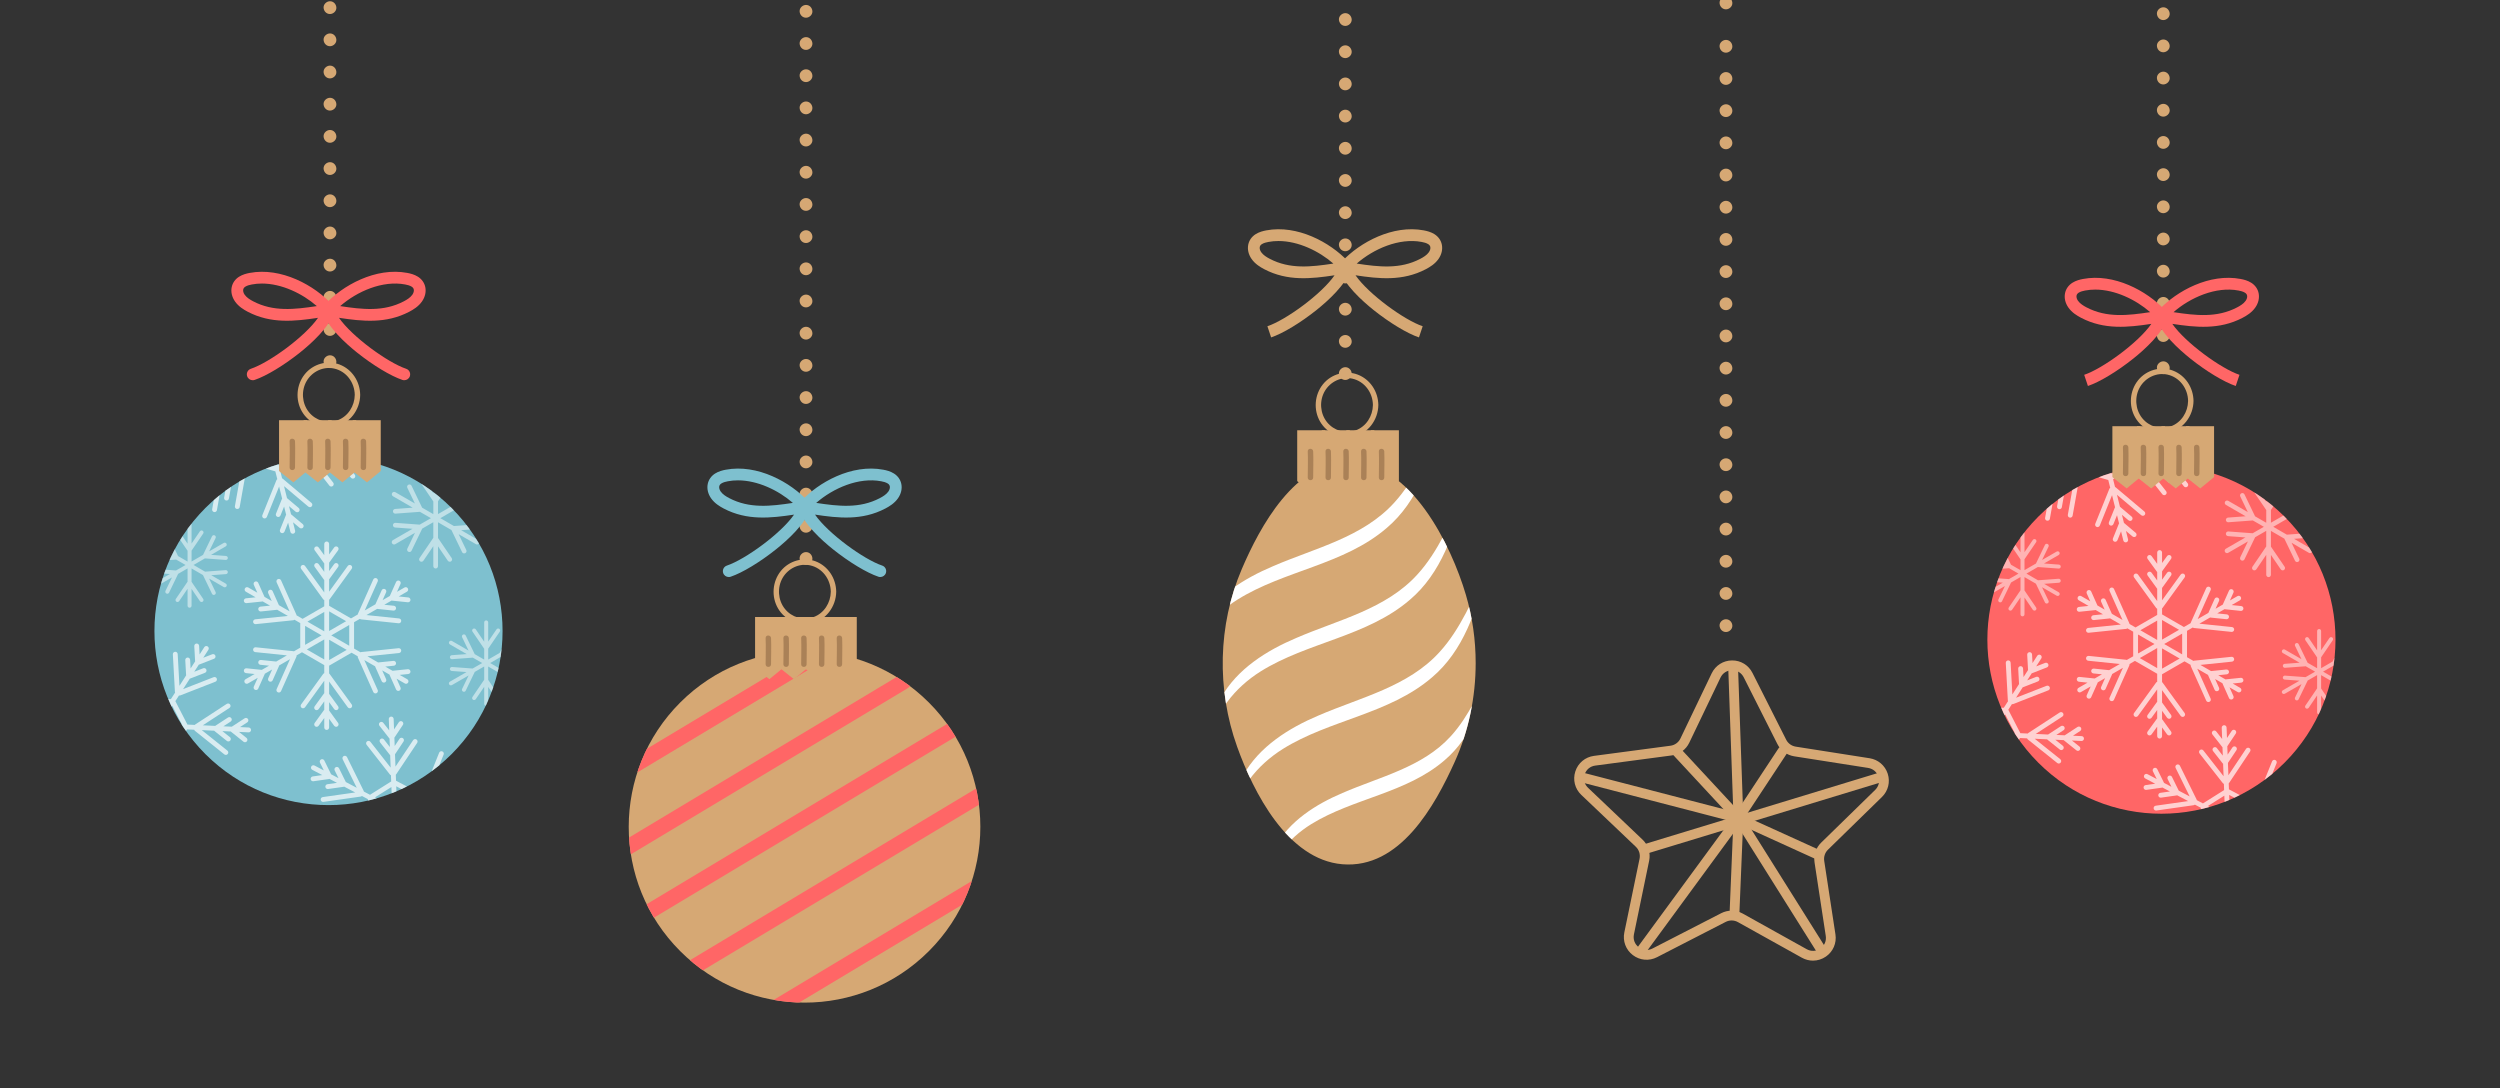 <?xml version="1.0" encoding="UTF-8"?><svg id="b" xmlns="http://www.w3.org/2000/svg" xmlns:xlink="http://www.w3.org/1999/xlink" viewBox="0 0 1275.73 555.427"><rect x="0" y="0" width="1275.73" height="555.427" fill="#333333" stroke="none"/><defs><style>.i{fill:#7ec0cf;}.j{clip-path:url(#f);}.k{fill:#aa8157;}.l,.m,.n{fill:#fff;}.m{opacity:.5;}.o{fill:none;}.p{fill:#f66;}.q{clip-path:url(#h);}.r{fill:#d6a874;}.s{clip-path:url(#g);}.t{clip-path:url(#d);}.u{clip-path:url(#e);}.n{opacity:.7;}</style><clipPath id="d"><rect class="o" width="1275.73" height="555.427"/></clipPath><clipPath id="e"><circle class="o" cx="167.631" cy="322.014" r="88.823" transform="translate(-178.6 212.849) rotate(-45)"/></clipPath><clipPath id="f"><circle class="r" cx="410.547" cy="421.92" r="89.717" transform="translate(-178.096 413.878) rotate(-45)"/></clipPath><clipPath id="g"><path class="o" d="M753.026,338.377c.002,17.343-3.594,34.693-10.738,50.489-10.052,22.226-27.895,54.638-57.303,52.151-27.988-2.367-45.406-36.896-53.683-59.962-10.471-29.18-9.847-62.105,2.365-90.65,9.279-21.688,27.199-54.848,54.77-54.848,31.348,0,52.079,42.553,59.593,67.979,3.335,11.284,4.995,23.06,4.996,34.839Z"/></clipPath><clipPath id="h"><circle class="p" cx="1102.961" cy="326.417" r="88.823" transform="translate(92.238 875.516) rotate(-45)"/></clipPath></defs><g id="c"><g class="t"><circle class="i" cx="167.631" cy="322.014" r="88.823" transform="translate(-178.6 212.849) rotate(-45)"/><circle class="o" cx="167.631" cy="322.014" r="88.823" transform="translate(-178.6 212.849) rotate(-45)"/><g class="u"><path class="m" d="M244.011,267.51l-12.377.919-6.944-4.009,6.847-3.953,12.473.926c.03.002.06.003.09.003.621,0,1.147-.48,1.193-1.11.049-.66-.447-1.234-1.106-1.283l-8.964-.665,8.824-5.094c.573-.331.77-1.064.439-1.637-.331-.574-1.065-.769-1.636-.439l-8.755,5.055,3.864-8.008c.288-.596.038-1.312-.559-1.6-.596-.288-1.312-.038-1.599.558l-5.394,11.179-6.888,3.977v-6.529l6.984-10.259c.373-.547.231-1.292-.316-1.664-.546-.371-1.291-.231-1.664.316l-5.004,7.35v-11.535c0-.662-.536-1.198-1.198-1.198s-1.198.536-1.198,1.198v11.616l-5.059-7.431c-.373-.547-1.117-.687-1.664-.316-.547.372-.689,1.117-.316,1.664l7.039,10.34v6.48l-5.709-3.296-5.393-11.179c-.288-.596-1.007-.846-1.599-.558-.596.288-.846,1.004-.559,1.6l3.864,8.008-9.99-5.768c-.572-.331-1.305-.135-1.636.439-.331.573-.134,1.306.439,1.637l10.059,5.808-8.964.665c-.66.049-1.155.623-1.106,1.283.047.63.572,1.11,1.194,1.11.03,0,.06-.001.09-.003l12.474-.925,5.612,3.24-5.709,3.296-12.377-.919c-.66-.053-1.235.446-1.284,1.106-.049.66.447,1.234,1.106,1.283l8.868.658-9.99,5.767c-.573.331-.77,1.064-.439,1.637.222.384.625.599,1.038.599.203,0,.41-.051.598-.16l10.059-5.808-3.906,8.095c-.288.596-.038,1.312.559,1.6.168.081.345.119.52.119.445,0,.873-.25,1.08-.678l5.436-11.266,5.666-3.271v7.969l-7.039,10.34c-.373.547-.231,1.292.316,1.665.206.14.44.208.673.208.383,0,.759-.183.991-.524l5.059-7.431v10.19c0,.662.536,1.198,1.198,1.198s1.198-.537,1.198-1.198v-10.109l5.004,7.35c.232.34.609.524.991.524.233,0,.467-.067.673-.208.548-.372.689-1.118.316-1.665l-6.984-10.259v-8.018l6.846,3.953,5.436,11.266c.206.428.635.678,1.08.678.175,0,.352-.038.52-.119.596-.288.846-1.004.559-1.6l-3.906-8.095,8.824,5.095c.188.109.395.16.598.16.413,0,.816-.215,1.038-.599.331-.573.134-1.306-.439-1.637l-8.755-5.054,8.868-.658c.66-.049,1.155-.623,1.106-1.283-.049-.66-.631-1.154-1.284-1.106Z"/><path class="m" d="M266.527,340.966l-10.514.78-5.899-3.406,5.817-3.358,10.596.786c.025.002.051.003.077.003.528,0,.974-.407,1.014-.943.042-.56-.379-1.048-.94-1.09l-7.615-.565,7.496-4.328c.487-.281.654-.904.373-1.39-.281-.487-.905-.653-1.39-.373l-7.438,4.294,3.283-6.803c.244-.506.032-1.115-.475-1.359-.506-.244-1.114-.032-1.359.474l-4.582,9.497-5.852,3.378v-5.546l5.933-8.716c.317-.465.196-1.098-.269-1.414-.464-.315-1.097-.196-1.414.268l-4.251,6.244v-9.799c0-.562-.455-1.018-1.018-1.018s-1.018.456-1.018,1.018v9.868l-4.297-6.313c-.317-.465-.949-.583-1.414-.268-.465.316-.585.949-.269,1.414l5.98,8.784v5.505l-4.85-2.8-4.582-9.496c-.244-.506-.855-.719-1.359-.474-.507.244-.719.853-.475,1.359l3.282,6.803-8.487-4.9c-.485-.281-1.109-.114-1.39.373-.281.487-.114,1.109.373,1.39l8.545,4.934-7.615.565c-.56.042-.981.53-.94,1.09.04.535.486.942,1.014.942.026,0,.051,0,.077-.003l10.597-.786,4.767,2.752-4.85,2.8-10.514-.78c-.561-.045-1.049.379-1.091.94-.042.56.379,1.048.94,1.09l7.533.559-8.486,4.9c-.487.281-.654.903-.373,1.39.189.327.531.509.882.509.173,0,.348-.044.508-.136l8.545-4.934-3.318,6.877c-.244.506-.032,1.115.475,1.359.143.069.293.101.441.101.378,0,.742-.212.917-.576l4.618-9.57,4.814-2.779v6.77l-5.98,8.784c-.317.465-.196,1.098.269,1.414.175.119.374.176.572.176.325,0,.645-.156.842-.445l4.297-6.313v8.656c0,.562.455,1.018,1.018,1.018s1.018-.456,1.018-1.018v-8.588l4.251,6.244c.197.289.517.445.842.445.198,0,.397-.057.572-.176.465-.316.585-.949.269-1.414l-5.933-8.715v-6.811l5.816,3.358,4.618,9.57c.175.364.539.576.917.576.148,0,.299-.033.441-.101.507-.244.719-.853.475-1.359l-3.318-6.877,7.496,4.328c.16.092.335.136.508.136.351,0,.693-.182.882-.509.281-.487.114-1.109-.373-1.39l-7.437-4.294,7.533-.559c.56-.041.981-.53.94-1.09-.042-.561-.536-.981-1.091-.94Z"/><path class="m" d="M115.163,290.934l-10.514.78-5.899-3.406,5.817-3.358,10.596.786c.025.002.051.003.077.003.528,0,.974-.407,1.014-.942.042-.56-.379-1.048-.94-1.09l-7.615-.565,7.496-4.328c.487-.281.654-.904.373-1.39-.281-.487-.905-.654-1.39-.373l-7.438,4.294,3.283-6.803c.244-.506.032-1.115-.475-1.359-.506-.244-1.114-.032-1.359.474l-4.582,9.497-5.852,3.378v-5.547l5.933-8.715c.317-.465.196-1.098-.269-1.414-.464-.315-1.097-.196-1.414.268l-4.251,6.244v-9.799c0-.562-.455-1.018-1.018-1.018s-1.018.456-1.018,1.018v9.868l-4.297-6.313c-.317-.465-.949-.583-1.414-.268-.465.316-.585.949-.269,1.414l5.98,8.784v5.505l-4.85-2.8-4.582-9.496c-.244-.506-.855-.719-1.359-.474-.507.244-.719.853-.475,1.359l3.282,6.803-8.487-4.9c-.486-.281-1.109-.114-1.39.373-.281.487-.114,1.109.373,1.39l8.545,4.934-7.615.565c-.56.042-.981.53-.94,1.09.04.535.486.943,1.014.943.025,0,.051,0,.077-.003l10.597-.786,4.767,2.752-4.85,2.8-10.514-.78c-.561-.045-1.049.379-1.091.94-.042.56.379,1.048.94,1.09l7.533.559-8.486,4.9c-.487.281-.654.904-.373,1.39.189.327.531.509.882.509.173,0,.348-.044.508-.136l8.545-4.934-3.318,6.877c-.244.506-.032,1.115.475,1.359.143.069.293.101.441.101.378,0,.742-.212.917-.576l4.618-9.57,4.814-2.779v6.77l-5.98,8.784c-.317.465-.196,1.098.269,1.414.175.119.374.177.572.177.325,0,.645-.156.842-.445l4.297-6.313v8.656c0,.562.456,1.018,1.018,1.018s1.018-.456,1.018-1.018v-8.588l4.251,6.244c.197.289.517.445.842.445.198,0,.397-.057.572-.177.465-.316.585-.949.269-1.414l-5.933-8.715v-6.811l5.816,3.358,4.618,9.57c.175.364.539.576.917.576.148,0,.299-.033.441-.101.507-.244.719-.853.475-1.359l-3.318-6.877,7.496,4.328c.16.092.335.136.508.136.351,0,.693-.182.882-.509.281-.487.114-1.109-.373-1.39l-7.437-4.294,7.533-.559c.56-.042.981-.53.94-1.09-.042-.561-.536-.981-1.091-.94Z"/><path class="n" d="M209.463,342.579c.071.681-.424,1.289-1.104,1.36l-4.389.454,3.847,2.221c.592.342.795,1.099.453,1.692-.229.397-.646.619-1.074.619-.21,0-.423-.053-.619-.166l-4.203-2.426,2.008,4.491c.279.625,0,1.357-.624,1.636-.165.073-.336.108-.505.108-.474,0-.926-.273-1.131-.733l-3.279-7.335c-.035-.077-.035-.158-.053-.237l-3.769-2.176,2.008,4.492c.28.624,0,1.357-.624,1.636-.165.073-.336.108-.505.108-.474,0-.926-.273-1.131-.733l-3.28-7.336c-.034-.077-.035-.158-.053-.237l-5.525-3.19,6.828,15.272c.279.624,0,1.357-.624,1.636-.165.073-.336.108-.505.108-.474,0-.926-.273-1.131-.733l-7.842-17.54c-.099-.221-.106-.452-.074-.676l-3.16-1.825-11.454,6.613v3.991c.089.07.182.136.251.232l11.269,15.562c.401.554.278,1.328-.277,1.73-.22.159-.474.235-.726.235-.383,0-.762-.178-1.004-.512l-9.514-13.139v6.295l4.595,6.346c.401.554.277,1.328-.277,1.73-.22.159-.474.236-.726.236-.383,0-.762-.178-1.004-.512l-2.589-3.576v4.269l4.595,6.346c.401.554.277,1.328-.277,1.73-.22.159-.474.235-.726.235-.383,0-.762-.178-1.004-.512l-2.589-3.575v4.443c0,.684-.554,1.239-1.238,1.239s-1.238-.555-1.238-1.239v-4.853l-2.886,3.985c-.242.334-.62.512-1.004.512-.252,0-.506-.077-.726-.235-.554-.401-.677-1.176-.276-1.73l4.713-6.508c.05-.069.119-.11.179-.165v-4.351l-2.886,3.985c-.242.334-.62.512-1.004.512-.252,0-.506-.077-.726-.236-.554-.401-.677-1.176-.276-1.73l4.713-6.508c.05-.069.119-.11.179-.165v-6.377l-9.811,13.549c-.242.334-.621.512-1.004.512-.252,0-.506-.077-.726-.235-.554-.401-.677-1.176-.277-1.73l11.269-15.562c.142-.196.338-.318.548-.402v-4.102l-11.36-6.559-2.769,1.599c.032.224.025.454-.074.676l-7.843,17.54c-.205.46-.657.733-1.131.733-.169,0-.34-.035-.505-.108-.624-.279-.904-1.012-.624-1.636l6.828-15.272-5.525,3.19c-.018.079-.019.16-.053.237l-3.28,7.336c-.205.46-.657.733-1.131.733-.169,0-.34-.035-.505-.108-.624-.279-.904-1.012-.624-1.636l2.008-4.491-3.769,2.176c-.018.079-.019.16-.053.237l-3.279,7.336c-.205.46-.657.733-1.131.733-.169,0-.34-.035-.505-.108-.624-.279-.904-1.012-.624-1.636l2.008-4.492-4.985,2.878c-.196.113-.408.166-.619.166-.428,0-.844-.222-1.073-.619-.342-.592-.139-1.35.453-1.692l4.63-2.673-4.389-.454c-.68-.07-1.175-.679-1.104-1.36.07-.681.693-1.17,1.359-1.104l7.792.807,3.697-2.135-4.389-.454c-.68-.07-1.176-.679-1.104-1.36.07-.681.69-1.173,1.359-1.104l7.791.807,5.453-3.148-16.135-1.67c-.68-.07-1.176-.679-1.104-1.36.07-.681.692-1.171,1.359-1.104l19.112,1.978c.118.012.221.059.326.102l3.262-1.883v-12.547l-2.965-1.712c-.178.14-.381.249-.622.274l-19.112,1.979c-.043.004-.086.007-.129.007-.626,0-1.164-.474-1.229-1.111-.071-.68.424-1.289,1.104-1.36l16.639-1.723-5.523-3.189c-.078.024-.148.064-.233.073l-7.993.827c-.043.004-.086.007-.129.007-.626,0-1.164-.474-1.229-1.111-.071-.681.424-1.289,1.104-1.36l4.893-.506-3.769-2.176c-.078.024-.148.064-.233.073l-7.993.827c-.043.004-.086.007-.129.007-.626,0-1.164-.474-1.229-1.111-.071-.681.424-1.289,1.104-1.36l4.893-.506-4.986-2.879c-.592-.342-.795-1.099-.453-1.692.341-.593,1.097-.797,1.692-.453l4.63,2.673-1.801-4.028c-.279-.624,0-1.357.624-1.636.627-.28,1.357.002,1.636.625l3.196,7.15,3.699,2.135-1.801-4.028c-.28-.624,0-1.357.624-1.636.627-.279,1.358.001,1.636.625l3.197,7.15,5.454,3.149-6.621-14.809c-.279-.624,0-1.357.624-1.636.626-.281,1.358,0,1.636.625l7.843,17.54c.049.108.059.221.075.333l3.066,1.77,11.062-6.387v-3.182c-.212-.084-.405-.22-.548-.417l-11.269-15.562c-.401-.554-.277-1.328.277-1.73.554-.402,1.329-.278,1.73.276l9.811,13.549v-6.349c-.065-.058-.126-.12-.179-.193l-4.713-6.508c-.401-.554-.278-1.328.276-1.73.554-.402,1.33-.277,1.73.277l2.886,3.986v-4.324c-.065-.058-.126-.12-.179-.193l-4.713-6.508c-.401-.554-.278-1.328.276-1.73.554-.402,1.33-.276,1.73.276l2.886,3.985v-5.757c0-.684.554-1.239,1.238-1.239s1.238.555,1.238,1.239v5.347l2.589-3.575c.401-.553,1.176-.678,1.73-.276.554.401.677,1.176.277,1.73l-4.595,6.346v4.269l2.589-3.576c.401-.554,1.176-.678,1.73-.277.554.401.677,1.176.277,1.73l-4.595,6.346v6.295l9.514-13.139c.4-.554,1.174-.678,1.729-.276.554.401.677,1.175.277,1.73l-11.269,15.562c-.072.1-.159.18-.251.252v3.068l11.156,6.441,3.457-1.996c.016-.112.026-.224.075-.333l7.842-17.54c.277-.624,1.007-.906,1.636-.625.624.279.904,1.012.624,1.636l-6.621,14.808,5.454-3.149,3.197-7.149c.278-.625,1.007-.905,1.636-.625.624.28.904,1.012.624,1.636l-1.801,4.027,3.698-2.135,3.196-7.15c.278-.624,1.008-.906,1.636-.625.624.279.904,1.012.624,1.636l-1.801,4.028,3.846-2.221c.594-.344,1.35-.14,1.692.453.342.592.139,1.35-.453,1.692l-4.203,2.427,4.894.507c.68.07,1.175.679,1.104,1.36-.066.637-.603,1.111-1.23,1.111-.043,0-.086-.002-.129-.007l-7.993-.828c-.084-.009-.155-.048-.233-.073l-3.769,2.176,4.894.506c.68.07,1.176.679,1.104,1.36-.066.637-.603,1.111-1.23,1.111-.043,0-.086-.002-.129-.007l-7.993-.827c-.084-.009-.155-.048-.233-.073l-5.524,3.189,16.64,1.722c.68.07,1.176.679,1.104,1.36-.066.637-.603,1.111-1.229,1.111-.043,0-.086-.002-.129-.007l-19.112-1.978c-.242-.025-.445-.135-.623-.274l-2.965,1.712v13.451l3.262,1.883c.105-.042.208-.089.326-.102l19.112-1.978c.675-.062,1.288.423,1.359,1.104.071.681-.424,1.289-1.104,1.36l-16.135,1.67,5.452,3.148,7.792-.807c.677-.064,1.288.423,1.359,1.104.071.681-.424,1.289-1.104,1.36l-4.389.454,3.698,2.135,7.792-.806c.674-.062,1.289.423,1.359,1.104ZM178.21,318.928l-9.173,5.296,9.173,5.296v-10.592ZM167.947,311.971v10.022l8.68-5.011-8.68-5.011ZM156.885,317.208l8.585,4.957v-9.913l-8.585,4.957ZM155.693,329.068l8.39-4.844-8.39-4.844v9.688ZM165.47,336.541v-10.257l-8.883,5.129,8.883,5.129ZM176.924,331.638l-8.977-5.183v10.366l8.977-5.183Z"/><path class="n" d="M183.969,233.003c.234.643-.1,1.353-.743,1.586l-4.149,1.5,4.27,1.227c.657.189,1.037.875.848,1.532-.127.441-.477.757-.892.86-.204.051-.423.05-.64-.012l-4.664-1.34,3.033,3.874c.422.539.328,1.317-.211,1.739-.142.111-.3.186-.464.227-.46.114-.964-.042-1.275-.438l-4.953-6.327c-.052-.066-.072-.144-.109-.217l-4.183-1.202,3.033,3.874c.422.538.328,1.317-.211,1.739-.142.111-.3.186-.464.227-.46.114-.964-.041-1.275-.439l-4.954-6.327c-.052-.066-.072-.144-.109-.217l-6.132-1.762,10.313,13.172c.422.539.328,1.317-.211,1.739-.142.111-.3.186-.464.226-.46.115-.965-.041-1.275-.438l-11.845-15.128c-.15-.191-.212-.413-.235-.638l-3.507-1.008-9.519,9.183.964,3.873c.103.046.209.088.3.164l14.693,12.381c.523.441.59,1.222.149,1.745-.175.207-.403.343-.647.404-.372.093-.783.012-1.098-.254l-12.405-10.453,1.52,6.109,5.992,5.049c.523.441.59,1.222.149,1.745-.175.207-.403.343-.647.404-.372.093-.782.011-1.098-.255l-3.376-2.845,1.031,4.143,5.992,5.048c.523.441.59,1.222.149,1.745-.175.207-.403.343-.647.404-.372.093-.782.012-1.098-.255l-3.376-2.844,1.073,4.311c.165.664-.239,1.336-.902,1.501-.664.165-1.336-.239-1.501-.903l-1.172-4.709-1.838,4.564c-.154.383-.478.647-.851.739-.244.061-.509.048-.761-.053-.635-.256-.941-.977-.686-1.612l3.002-7.453c.032-.079.089-.136.134-.204l-1.051-4.223-1.838,4.564c-.154.383-.479.647-.851.739-.244.061-.509.048-.761-.053-.635-.256-.941-.977-.686-1.612l3.002-7.454c.032-.079.089-.135.134-.204l-1.54-6.188-6.25,15.517c-.154.383-.479.647-.851.739-.244.061-.509.048-.761-.053-.635-.256-.941-.977-.686-1.612l7.178-17.822c.09-.225.252-.39.435-.522l-.99-3.98-12.607-3.622-2.301,2.22c.085.209.134.435.091.674l-3.376,18.915c-.088.496-.461.87-.921.985-.164.041-.338.049-.516.017-.673-.12-1.121-.763-1.001-1.437l2.939-16.469-4.592,4.43c.002.081.02.16.005.243l-1.412,7.91c-.088.496-.461.87-.921.985-.164.041-.338.048-.516.017-.673-.12-1.121-.764-1.001-1.437l.864-4.843-3.132,3.022c.002.081.02.16.005.243l-1.411,7.91c-.088.496-.461.87-.921.985-.164.041-.339.048-.516.017-.673-.12-1.121-.764-1.001-1.437l.864-4.844-4.143,3.997c-.163.157-.356.26-.56.311-.415.103-.873-.012-1.191-.342-.475-.492-.46-1.276.031-1.751l3.847-3.712-4.369.619c-.677.096-1.305-.375-1.4-1.053-.096-.678.39-1.303,1.052-1.4l7.756-1.099,3.072-2.964-4.369.618c-.677.096-1.305-.375-1.4-1.053-.096-.678.386-1.305,1.052-1.4l7.756-1.098,4.531-4.371-16.06,2.275c-.677.096-1.305-.375-1.4-1.053-.096-.678.389-1.304,1.052-1.4l19.025-2.695c.117-.017.229.004.341.02l2.71-2.615-3.029-12.176-3.291-.945c-.139.178-.309.334-.538.416l-18.069,6.534c-.041.015-.082.027-.124.038-.608.151-1.244-.179-1.461-.781-.233-.643.1-1.353.743-1.586l15.731-5.689-6.13-1.761c-.069.042-.128.098-.208.127l-7.557,2.733c-.041.015-.082.027-.124.038-.608.151-1.244-.179-1.461-.781-.234-.643.1-1.354.743-1.586l4.626-1.673-4.182-1.202c-.07.042-.129.098-.208.126l-7.557,2.733c-.041.015-.082.027-.124.038-.608.151-1.244-.179-1.461-.781-.234-.643.1-1.353.743-1.586l4.626-1.673-5.533-1.59c-.657-.189-1.037-.875-.848-1.532.188-.658.873-1.038,1.532-.849l5.138,1.476-2.72-3.474c-.422-.538-.328-1.317.211-1.739.541-.424,1.317-.326,1.739.212l4.828,6.167,4.105,1.179-2.721-3.474c-.422-.538-.328-1.316.211-1.738.541-.422,1.318-.327,1.739.212l4.829,6.167,6.053,1.739-10.001-12.772c-.422-.538-.328-1.316.211-1.739.54-.423,1.318-.327,1.739.212l11.845,15.128c.073.093.111.2.153.305l3.402.978,9.193-8.869-.768-3.088c-.226-.03-.446-.115-.633-.273l-14.693-12.381c-.523-.441-.59-1.222-.149-1.745.441-.524,1.222-.59,1.745-.149l12.792,10.779-1.533-6.161c-.077-.041-.152-.086-.221-.144l-6.145-5.178c-.523-.441-.59-1.222-.149-1.745.441-.524,1.224-.59,1.745-.149l3.763,3.171-1.044-4.196c-.077-.041-.152-.086-.221-.144l-6.145-5.178c-.523-.441-.59-1.222-.149-1.745.441-.524,1.224-.59,1.745-.149l3.763,3.17-1.39-5.586c-.165-.664.239-1.336.903-1.501.664-.165,1.335.239,1.501.903l1.291,5.189,1.649-4.095c.255-.634.977-.942,1.612-.686.635.256.941.977.686,1.612l-2.927,7.267,1.031,4.143,1.649-4.095c.255-.634.977-.942,1.612-.686.635.256.941.977.686,1.612l-2.927,7.268,1.52,6.109,6.061-15.047c.254-.634.976-.942,1.612-.686.635.256.941.977.686,1.612l-7.178,17.823c-.046.114-.111.213-.183.305l.741,2.977,12.381,3.557,2.873-2.772c-.012-.112-.028-.224-.008-.341l3.376-18.915c.119-.673.758-1.122,1.437-1.002.673.12,1.121.764,1.001,1.437l-2.85,15.969,4.533-4.373,1.376-7.71c.119-.673.759-1.121,1.437-1.002.673.12,1.121.764,1.001,1.437l-.775,4.343,3.074-2.965,1.375-7.71c.12-.673.759-1.122,1.437-1.002.673.12,1.121.764,1.001,1.437l-.775,4.343,3.196-3.084c.493-.477,1.276-.462,1.752.032.475.492.46,1.276-.031,1.751l-3.493,3.37,4.872-.69c.677-.096,1.305.375,1.4,1.053.09.634-.317,1.224-.925,1.375-.042.011-.084.018-.127.025l-7.956,1.126c-.084.012-.162-.009-.244-.014l-3.132,3.021,4.871-.69c.677-.096,1.305.375,1.4,1.053.09.634-.317,1.224-.925,1.375-.042.01-.084.018-.127.025l-7.956,1.127c-.084.012-.162-.009-.244-.014l-4.59,4.429,16.564-2.346c.677-.096,1.305.375,1.4,1.053.09.634-.317,1.224-.925,1.375-.042.011-.084.018-.127.025l-19.025,2.695c-.24.034-.464-.023-.671-.116l-2.464,2.377,3.248,13.053,3.62,1.04c.092-.066.18-.137.292-.177l18.069-6.534c.641-.223,1.352.1,1.585.744.234.643-.1,1.353-.743,1.586l-15.254,5.516,6.051,1.739,7.367-2.664c.642-.225,1.352.1,1.585.744.234.643-.1,1.353-.743,1.586l-4.149,1.5,4.104,1.179,7.367-2.664c.64-.223,1.353.1,1.585.744ZM147.93,217.598l-7.623,7.354,10.18,2.925-2.557-10.278ZM136.291,213.324l2.42,9.726,7.213-6.959-9.633-2.767ZM126.821,221.077l9.528,2.737-2.393-9.62-7.135,6.883ZM128.528,232.874l6.972-6.726-9.311-2.675,2.339,9.401ZM139.82,237.765l-2.476-9.954-7.382,7.122,9.858,2.832ZM149.751,230.242l-9.963-2.862,2.503,10.059,7.46-7.197Z"/><path class="n" d="M244.851,430.243c.097.677-.374,1.304-1.051,1.401l-4.368.622,3.929,2.072c.604.319.836,1.068.517,1.673-.214.406-.621.644-1.049.66-.21.008-.425-.037-.624-.142l-4.293-2.264,2.178,4.411c.303.613.052,1.356-.561,1.659-.162.079-.332.121-.501.127-.474.018-.936-.238-1.158-.689l-3.557-7.204c-.037-.076-.041-.156-.062-.235l-3.85-2.03,2.179,4.411c.303.613.052,1.356-.561,1.659-.162.079-.332.121-.5.127-.474.018-.936-.237-1.158-.69l-3.558-7.205c-.037-.076-.041-.156-.062-.235l-5.643-2.976,7.408,14.999c.303.613.052,1.356-.561,1.659-.162.08-.332.121-.5.127-.474.018-.936-.237-1.158-.689l-8.508-17.227c-.108-.218-.123-.448-.1-.672l-3.228-1.702-11.193,7.046.153,3.988c.092.066.187.129.26.222l11.856,15.12c.422.538.328,1.317-.21,1.739-.213.167-.465.254-.716.263-.383.015-.769-.148-1.023-.473l-10.01-12.765.241,6.29,4.835,6.166c.422.538.328,1.317-.21,1.739-.213.167-.465.254-.716.263-.383.015-.768-.148-1.023-.473l-2.724-3.474.163,4.266,4.835,6.165c.422.538.328,1.317-.21,1.739-.214.167-.465.253-.716.263-.383.015-.768-.148-1.023-.473l-2.724-3.474.17,4.44c.026.684-.506,1.259-1.19,1.285-.684.026-1.258-.507-1.285-1.19l-.186-4.849-2.731,4.093c-.229.344-.6.535-.984.55-.251.01-.508-.057-.734-.208-.569-.38-.722-1.149-.342-1.718l4.46-6.684c.047-.07.115-.114.173-.172l-.167-4.348-2.731,4.093c-.229.343-.601.535-.984.55-.251.01-.508-.057-.734-.208-.569-.38-.722-1.149-.342-1.718l4.46-6.684c.047-.071.115-.114.173-.172l-.244-6.372-9.286,13.914c-.229.343-.6.535-.984.55-.251.01-.508-.057-.734-.208-.569-.38-.722-1.149-.343-1.718l10.665-15.982c.134-.202.326-.33.533-.422l-.157-4.099-11.603-6.119-2.706,1.703c.041.222.042.453-.048.678l-7.166,17.828c-.187.468-.629.758-1.102.776-.168.006-.341-.022-.509-.089-.635-.255-.942-.976-.686-1.611l6.239-15.522-5.399,3.399c-.015.08-.013.16-.044.239l-2.997,7.456c-.188.468-.629.758-1.102.776-.169.006-.341-.022-.509-.088-.635-.255-.942-.976-.687-1.611l1.835-4.565-3.683,2.319c-.015.08-.013.16-.044.239l-2.996,7.456c-.188.468-.629.758-1.102.776-.169.006-.341-.022-.509-.089-.635-.255-.942-.976-.686-1.611l1.835-4.565-4.872,3.067c-.191.12-.402.182-.612.19-.427.016-.852-.19-1.096-.578-.364-.579-.19-1.343.388-1.708l4.524-2.848-4.403-.286c-.682-.044-1.201-.633-1.155-1.316.044-.683.648-1.196,1.315-1.155l7.817.508,3.613-2.275-4.403-.286c-.682-.044-1.201-.634-1.155-1.316.044-.684.645-1.198,1.315-1.156l7.816.508,5.328-3.355-16.187-1.051c-.682-.044-1.201-.633-1.155-1.316.044-.683.647-1.197,1.315-1.156l19.174,1.246c.118.008.223.051.329.089l3.187-2.007-.48-12.538-3.028-1.597c-.172.146-.371.263-.611.298l-19.023,2.709c-.043.006-.085.01-.129.012-.626.024-1.181-.429-1.271-1.063-.097-.677.374-1.304,1.051-1.401l16.561-2.358-5.641-2.975c-.077.027-.146.069-.23.081l-7.955,1.132c-.043.006-.085.01-.129.012-.626.024-1.181-.429-1.271-1.063-.097-.677.374-1.305,1.051-1.401l4.87-.693-3.849-2.03c-.077.027-.146.069-.23.081l-7.955,1.133c-.043.006-.085.01-.129.012-.626.024-1.181-.429-1.271-1.063-.097-.677.374-1.305,1.051-1.401l4.87-.693-5.092-2.686c-.604-.319-.836-1.068-.517-1.673.318-.606,1.066-.838,1.673-.518l4.729,2.494-1.953-3.956c-.303-.613-.052-1.356.561-1.659.616-.304,1.356-.05,1.659.562l3.468,7.022,3.777,1.992-1.954-3.956c-.303-.613-.052-1.356.561-1.659.616-.303,1.357-.051,1.659.562l3.468,7.023,5.571,2.938-7.183-14.545c-.303-.613-.052-1.356.561-1.659.615-.304,1.357-.051,1.659.562l8.508,17.227c.053.106.068.219.088.33l3.131,1.651,10.81-6.805-.122-3.18c-.215-.076-.413-.204-.564-.396l-11.856-15.12c-.422-.538-.328-1.317.21-1.739.538-.423,1.317-.328,1.739.21l10.322,13.163-.243-6.344c-.067-.055-.131-.115-.186-.186l-4.958-6.323c-.422-.538-.328-1.317.21-1.739.538-.423,1.318-.328,1.739.21l3.036,3.872-.165-4.32c-.067-.055-.131-.115-.186-.186l-4.958-6.323c-.422-.538-.328-1.317.21-1.739.538-.423,1.318-.327,1.739.21l3.036,3.872-.22-5.752c-.026-.684.506-1.259,1.19-1.285s1.258.507,1.285,1.19l.205,5.343,2.451-3.672c.379-.568,1.149-.723,1.718-.343.569.38.722,1.149.343,1.718l-4.349,6.517.163,4.266,2.45-3.672c.379-.568,1.149-.723,1.718-.342.569.38.722,1.149.343,1.718l-4.349,6.517.241,6.29,9.005-13.493c.378-.569,1.148-.723,1.718-.343.569.38.722,1.149.343,1.718l-10.665,15.982c-.068.102-.152.186-.242.261l.117,3.065,11.395,6.009,3.378-2.127c.012-.112.018-.225.062-.335l7.166-17.828c.253-.634.971-.944,1.611-.688.635.255.942.976.687,1.611l-6.05,15.051,5.33-3.355,2.921-7.266c.253-.635.972-.943,1.611-.688.635.255.942.977.686,1.611l-1.645,4.093,3.614-2.275,2.92-7.267c.254-.634.972-.944,1.611-.688.635.255.942.976.686,1.611l-1.645,4.094,3.758-2.366c.58-.366,1.344-.191,1.708.388.364.579.19,1.343-.388,1.708l-4.107,2.586,4.91.319c.682.044,1.201.634,1.155,1.316-.041.639-.56,1.133-1.186,1.157-.043.002-.086,0-.129-.002l-8.019-.521c-.085-.005-.157-.042-.235-.064l-3.683,2.319,4.91.319c.682.044,1.201.633,1.155,1.316-.041.639-.56,1.133-1.186,1.157-.043.002-.086,0-.129-.002l-8.019-.521c-.085-.005-.157-.042-.236-.064l-5.398,3.398,16.694,1.084c.682.044,1.201.633,1.156,1.316-.041.639-.56,1.133-1.186,1.157-.043.002-.086,0-.129-.002l-19.174-1.245c-.242-.016-.45-.118-.633-.25l-2.897,1.824.515,13.441,3.331,1.757c.103-.046.204-.097.322-.114l19.023-2.708c.673-.088,1.304.374,1.4,1.051.097.678-.374,1.305-1.052,1.401l-16.059,2.286,5.568,2.937,7.755-1.104c.674-.089,1.303.374,1.4,1.052.097.678-.374,1.305-1.051,1.401l-4.368.622,3.777,1.992,7.755-1.104c.671-.087,1.304.374,1.4,1.052ZM212.716,407.805l-8.963,5.643,9.369,4.941-.405-10.584ZM202.194,401.246l.384,10.015,8.481-5.34-8.865-4.675ZM191.341,406.903l8.769,4.625-.379-9.906-8.39,5.282ZM190.603,418.799l8.198-5.161-8.569-4.519.371,9.681ZM200.659,425.892l-.392-10.25-8.68,5.465,9.073,4.785ZM211.917,420.555l-9.169-4.836.397,10.358,8.772-5.523Z"/><path class="n" d="M126.538,366.898c.375.573.213,1.34-.36,1.714l-3.694,2.412,4.437.214c.683.033,1.21.614,1.177,1.297-.022.458-.29.846-.671,1.042-.187.096-.4.146-.626.135l-4.847-.234,3.841,3.075c.534.427.621,1.206.194,1.74-.113.141-.25.25-.4.327-.422.217-.948.181-1.341-.134l-6.272-5.021c-.066-.053-.104-.124-.156-.186l-4.348-.21,3.841,3.075c.534.427.621,1.206.194,1.74-.113.141-.25.25-.399.327-.422.217-.948.181-1.341-.134l-6.273-5.021c-.066-.053-.104-.124-.156-.186l-6.372-.308,13.06,10.454c.534.427.621,1.206.194,1.741-.113.14-.25.25-.4.327-.422.217-.948.181-1.341-.134l-15-12.007c-.19-.152-.301-.353-.375-.567l-3.645-.176-7.158,11.122,1.827,3.549c.111.021.224.037.33.091l17.142,8.68c.61.309.855,1.054.546,1.664-.123.242-.314.426-.537.541-.341.176-.759.191-1.127.004l-14.473-7.328,2.881,5.597,6.99,3.539c.61.309.855,1.054.546,1.664-.123.242-.314.426-.537.542-.341.176-.759.191-1.127.004l-3.939-1.994,1.954,3.796,6.99,3.539c.61.309.855,1.054.546,1.664-.123.242-.314.426-.537.542-.341.176-.759.191-1.127.004l-3.938-1.994,2.033,3.95c.313.608.074,1.355-.534,1.668-.608.313-1.355.073-1.668-.535l-2.221-4.315-.742,4.864c-.062.408-.317.739-.658.915-.224.115-.485.163-.753.123-.676-.103-1.14-.735-1.038-1.411l1.212-7.943c.013-.084.056-.152.084-.229l-1.992-3.869-.742,4.864c-.062.408-.317.739-.658.915-.224.115-.485.163-.753.123-.676-.103-1.14-.735-1.037-1.411l1.212-7.944c.013-.084.056-.152.084-.229l-2.918-5.67-2.523,16.537c-.062.408-.317.739-.658.915-.224.115-.485.163-.753.123-.676-.103-1.14-.735-1.037-1.411l2.898-18.994c.036-.24.155-.437.304-.608l-1.877-3.647-13.102-.632-1.73,2.689c.131.184.23.392.244.635l1.054,19.185c.028.503-.249.953-.67,1.17-.15.077-.318.125-.498.135-.683.037-1.267-.486-1.304-1.169l-.918-16.704-3.453,5.365c.02.079.056.151.061.235l.441,8.023c.028.503-.249.953-.67,1.17-.15.077-.318.125-.498.135-.683.037-1.267-.486-1.304-1.169l-.27-4.913-2.355,3.66c.02.079.056.151.061.235l.442,8.023c.028.503-.249.953-.67,1.17-.15.077-.318.125-.498.135-.683.037-1.267-.486-1.304-1.169l-.27-4.913-3.115,4.841c-.122.19-.287.335-.474.431-.38.196-.852.189-1.238-.06-.575-.37-.741-1.136-.372-1.711l2.893-4.496-4.11,1.605c-.637.249-1.356-.065-1.604-.703-.249-.638.08-1.358.703-1.604l7.297-2.849,2.31-3.59-4.11,1.604c-.637.249-1.356-.066-1.604-.704-.249-.638.077-1.358.703-1.604l7.297-2.848,3.407-5.295-15.11,5.899c-.637.249-1.356-.066-1.604-.703-.249-.637.079-1.358.703-1.604l17.899-6.988c.111-.043.224-.048.336-.059l2.038-3.167-5.742-11.156-3.42-.165c-.094.206-.225.396-.428.528l-16.088,10.506c-.037.024-.073.045-.112.065-.557.287-1.252.111-1.602-.425-.375-.572-.213-1.34.36-1.714l14.006-9.147-6.37-.308c-.058.057-.103.125-.174.171l-6.728,4.394c-.037.024-.073.045-.112.065-.557.287-1.252.111-1.602-.425-.375-.573-.213-1.34.359-1.714l4.119-2.69-4.347-.21c-.058.057-.103.125-.174.171l-6.728,4.394c-.037.024-.073.045-.112.065-.557.287-1.252.111-1.602-.425-.375-.573-.213-1.34.36-1.714l4.119-2.69-5.75-.278c-.683-.033-1.21-.614-1.177-1.297.032-.683.611-1.211,1.297-1.177l5.34.258-3.445-2.758c-.534-.427-.621-1.206-.194-1.74.43-.536,1.207-.62,1.741-.193l6.114,4.894,4.266.206-3.445-2.757c-.534-.427-.621-1.206-.194-1.74.43-.535,1.208-.62,1.741-.193l6.115,4.894,6.291.304-12.664-10.137c-.534-.427-.621-1.206-.194-1.74.428-.536,1.208-.62,1.741-.193l15,12.007c.093.074.154.169.219.262l3.536.171,6.913-10.741-1.456-2.829c-.226.022-.461-.01-.678-.12l-17.142-8.68c-.61-.309-.855-1.054-.546-1.664.309-.611,1.054-.855,1.664-.546l14.924,7.557-2.906-5.645c-.084-.022-.167-.049-.248-.09l-7.169-3.63c-.61-.309-.855-1.054-.546-1.664.309-.611,1.056-.855,1.665-.546l4.39,2.223-1.979-3.844c-.084-.022-.167-.049-.248-.09l-7.169-3.63c-.61-.309-.855-1.054-.546-1.664.309-.611,1.056-.854,1.664-.546l4.39,2.223-2.635-5.118c-.313-.608-.074-1.355.534-1.668.608-.313,1.355-.074,1.668.535l2.447,4.754.666-4.364c.103-.675.735-1.141,1.411-1.037.676.103,1.14.735,1.037,1.411l-1.182,7.745,1.954,3.796.666-4.364c.103-.676.735-1.141,1.411-1.037.676.103,1.14.735,1.037,1.411l-1.181,7.746,2.881,5.597,2.446-16.037c.102-.676.734-1.141,1.411-1.038.676.103,1.14.735,1.037,1.411l-2.897,18.994c-.018.122-.059.233-.109.339l1.404,2.727,12.867.621,2.16-3.357c-.037-.107-.079-.212-.085-.33l-1.054-19.185c-.039-.682.481-1.266,1.168-1.305.683-.037,1.267.486,1.304,1.169l.89,16.197,3.408-5.296-.429-7.82c-.039-.683.481-1.265,1.169-1.305.683-.037,1.267.486,1.304,1.169l.242,4.405,2.311-3.591-.43-7.819c-.038-.682.482-1.267,1.169-1.305.683-.037,1.267.486,1.304,1.169l.242,4.405,2.404-3.735c.371-.577,1.136-.742,1.712-.371.575.37.741,1.136.372,1.711l-2.627,4.081,4.584-1.789c.637-.249,1.356.066,1.604.704.233.596-.028,1.264-.585,1.551-.039.02-.077.037-.118.053l-7.486,2.922c-.079.031-.16.028-.24.042l-2.355,3.659,4.583-1.789c.637-.249,1.356.066,1.604.704.233.596-.028,1.264-.585,1.55-.039.02-.077.037-.118.053l-7.485,2.922c-.079.031-.16.028-.24.042l-3.452,5.364,15.584-6.084c.637-.249,1.356.066,1.604.703.233.596-.028,1.264-.585,1.551-.039.02-.077.037-.118.053l-17.899,6.988c-.226.088-.457.084-.679.041l-1.852,2.879,6.156,11.96,3.762.182c.074-.085.144-.174.243-.239l16.088-10.506c.572-.364,1.339-.213,1.713.36.375.573.213,1.34-.36,1.714l-13.581,8.869,6.288.304,6.559-4.283c.573-.366,1.339-.213,1.713.36.375.573.213,1.34-.36,1.714l-3.694,2.412,4.265.206,6.559-4.283c.571-.364,1.34-.213,1.713.36ZM87.926,360.173l-5.732,8.907,10.579.511-4.847-9.417ZM75.617,358.684l4.587,8.911,5.424-8.428-10.011-.483ZM68.178,368.403l9.902.478-4.537-8.814-5.365,8.336ZM72.546,379.493l5.243-8.147-9.676-.467,4.434,8.614ZM84.659,381.663l-4.694-9.12-5.551,8.625,10.245.494ZM92.599,372.062l-10.354-.5,4.744,9.217,5.61-8.717Z"/></g><path class="r" d="M168.384,187.826c1.707,0,3.342-1.501,3.264-3.263-.079-1.768-1.434-3.264-3.264-3.264-1.707,0-3.343,1.501-3.264,3.264.079,1.768,1.434,3.263,3.264,3.263h0Z"/><path class="r" d="M168.384,171.402c1.707,0,3.342-1.501,3.264-3.264-.079-1.768-1.434-3.264-3.264-3.264-1.707,0-3.343,1.501-3.264,3.264.079,1.768,1.434,3.264,3.264,3.264h0Z"/><path class="r" d="M168.384,154.978c1.707,0,3.342-1.501,3.264-3.263-.079-1.768-1.434-3.264-3.264-3.264-1.707,0-3.343,1.501-3.264,3.264.079,1.768,1.434,3.263,3.264,3.263h0Z"/><path class="r" d="M168.384,138.553c1.707,0,3.342-1.501,3.264-3.264-.079-1.768-1.434-3.264-3.264-3.264-1.707,0-3.343,1.501-3.264,3.264.079,1.768,1.434,3.264,3.264,3.264h0Z"/><path class="r" d="M168.384,122.129c1.707,0,3.342-1.501,3.264-3.264-.079-1.768-1.434-3.263-3.264-3.263-1.707,0-3.343,1.501-3.264,3.263.079,1.768,1.434,3.264,3.264,3.264h0Z"/><path class="r" d="M168.384,105.705c1.707,0,3.342-1.501,3.264-3.264-.079-1.768-1.434-3.264-3.264-3.264-1.707,0-3.343,1.501-3.264,3.264.079,1.768,1.434,3.264,3.264,3.264h0Z"/><path class="r" d="M168.384,89.281c1.707,0,3.342-1.501,3.264-3.264-.079-1.768-1.434-3.263-3.264-3.263-1.707,0-3.343,1.501-3.264,3.263.079,1.768,1.434,3.264,3.264,3.264h0Z"/><path class="r" d="M168.384,72.857c1.707,0,3.342-1.501,3.264-3.264-.079-1.768-1.434-3.264-3.264-3.264-1.707,0-3.343,1.501-3.264,3.264.079,1.768,1.434,3.264,3.264,3.264h0Z"/><path class="r" d="M168.384,56.432c1.707,0,3.342-1.501,3.264-3.263-.079-1.768-1.434-3.264-3.264-3.264-1.707,0-3.343,1.501-3.264,3.264.079,1.768,1.434,3.263,3.264,3.263h0Z"/><path class="r" d="M168.384,40.008c1.707,0,3.342-1.501,3.264-3.264-.079-1.768-1.434-3.264-3.264-3.264-1.707,0-3.343,1.501-3.264,3.264.079,1.768,1.434,3.264,3.264,3.264h0Z"/><path class="r" d="M168.384,23.584c1.707,0,3.342-1.501,3.264-3.263-.079-1.768-1.434-3.264-3.264-3.264-1.707,0-3.343,1.501-3.264,3.264.079,1.768,1.434,3.263,3.264,3.263h0Z"/><path class="r" d="M168.384,7.16c1.707,0,3.342-1.501,3.264-3.264-.079-1.768-1.434-3.264-3.264-3.264-1.707,0-3.343,1.501-3.264,3.264.079,1.768,1.434,3.264,3.264,3.264h0Z"/><path class="p" d="M206.301,194.03c-.314,0-.635-.05-.951-.156-5.926-1.98-15.035-7.481-23.206-14.016-5.586-4.467-15.261-13.101-17.293-20.738-.12-.454-.131-.922-.041-1.369-.022-.748.233-1.507.775-2.106,9.079-10.022,26.183-19.421,42.262-16.381,1.569.297,3.606.788,5.443,1.956,1.976,1.257,3.304,3.152,3.741,5.337.485,2.427-.118,5.012-1.699,7.279-1.797,2.576-4.41,4.155-6.484,5.243-11.907,6.244-24.06,4.882-35.871,3.1,6.716,9.699,25.002,22.907,34.275,26.005,1.571.525,2.419,2.225,1.895,3.796-.42,1.256-1.59,2.05-2.846,2.05ZM173.586,156.202c11.362,1.722,22.141,2.982,32.475-2.437,1.472-.772,3.296-1.852,4.352-3.363.627-.898.895-1.871.735-2.669-.118-.59-.471-1.065-1.078-1.451-.974-.62-2.296-.925-3.338-1.123-11.49-2.173-24.522,3.531-33.146,11.042Z"/><path class="p" d="M128.961,194.03c-1.256,0-2.426-.794-2.846-2.05-.524-1.571.323-3.271,1.895-3.796,9.273-3.099,27.56-16.307,34.275-26.005-11.811,1.781-23.961,3.146-35.871-3.1-2.074-1.088-4.688-2.667-6.484-5.243-1.582-2.267-2.184-4.852-1.699-7.279.438-2.185,1.767-4.08,3.742-5.336,1.835-1.168,3.873-1.658,5.443-1.956,16.09-3.04,33.182,6.36,42.261,16.381.542.599.798,1.358.775,2.106.09.447.079.915-.041,1.369-2.032,7.637-11.707,16.271-17.293,20.738-8.171,6.535-17.28,12.036-23.206,14.016-.315.105-.637.156-.951.156ZM133.647,144.692c-1.726,0-3.438.149-5.115.467-1.043.197-2.365.503-3.337,1.122-.609.387-.962.862-1.08,1.452-.159.797.108,1.77.735,2.668,1.056,1.512,2.88,2.591,4.352,3.363,10.331,5.417,21.108,4.159,32.475,2.438-7.364-6.415-17.946-11.51-28.029-11.51Z"/><path class="r" d="M181.03,201.518c-.07,5.632-3.422,11.023-8.838,12.961-5.247,1.878-11.111.13-14.584-4.202-3.575-4.46-4-10.925-1.133-15.848,2.798-4.805,8.445-7.559,13.95-6.374,6.311,1.358,10.526,7.127,10.605,13.463.022,1.782,2.793,1.787,2.771,0-.084-6.799-4.117-13.048-10.53-15.506-6.279-2.406-13.55-.262-17.735,4.93-4.325,5.365-4.926,13.098-1.452,19.063,3.384,5.811,10.092,8.964,16.716,7.721,7.681-1.442,12.908-8.585,13.003-16.208.022-1.784-2.749-1.785-2.771,0Z"/><polygon class="r" points="156.723 240.368 149.686 246.155 142.396 240.368 142.396 214.408 156.723 214.408 156.723 240.368"/><polygon class="r" points="169.245 240.368 162.208 246.155 154.918 240.368 154.918 214.408 169.245 214.408 169.245 240.368"/><polygon class="r" points="181.767 240.368 174.73 246.155 167.44 240.368 167.44 214.408 181.767 214.408 181.767 240.368"/><polygon class="r" points="194.289 240.368 187.252 246.155 179.961 240.368 179.961 214.408 194.289 214.408 194.289 240.368"/><path class="k" d="M147.775,225.2c.191,4.446.003,8.904,0,13.352-.001,1.783,2.77,1.786,2.771,0,.003-4.448.192-8.906,0-13.352-.076-1.776-2.848-1.786-2.771,0h0Z"/><path class="k" d="M156.845,225.2c.192,4.446.003,8.904,0,13.352-.001,1.783,2.77,1.786,2.771,0,.003-4.448.192-8.906,0-13.352-.077-1.776-2.848-1.786-2.771,0h0Z"/><path class="k" d="M165.914,225.2c.192,4.446.003,8.904,0,13.352-.001,1.783,2.77,1.786,2.771,0,.003-4.448.192-8.906,0-13.352-.077-1.776-2.848-1.786-2.771,0h0Z"/><path class="k" d="M174.984,225.2c.192,4.446.003,8.904,0,13.352-.001,1.783,2.77,1.786,2.771,0,.003-4.448.192-8.906,0-13.352-.076-1.776-2.848-1.786-2.771,0h0Z"/><path class="k" d="M184.053,225.2c.192,4.446.003,8.904,0,13.352-.001,1.783,2.77,1.786,2.771,0,.003-4.448.192-8.906,0-13.352-.076-1.776-2.848-1.786-2.771,0h0Z"/><path class="r" d="M925.154,490.208c-1.935,0-3.876-.49-5.651-1.479l-32.659-18.185c-1.936-1.076-4.263-1.115-6.229-.104l-35.069,18.019c-4.011,2.062-8.733,1.646-12.323-1.083-3.59-2.729-5.253-7.167-4.34-11.583l7.768-37.583c.465-2.248-.25-4.536-1.914-6.119l-27.818-26.47c-3.267-3.108-4.429-7.704-3.035-11.992,1.395-4.288,5.037-7.32,9.507-7.913l39.036-5.18c2.217-.294,4.117-1.673,5.084-3.689l15.947-33.248c1.926-4.016,5.89-6.539,10.343-6.584,4.483-.063,8.469,2.397,10.475,6.374l17.19,34.065c.954,1.893,2.774,3.219,4.868,3.548l37.717,5.923c4.364.685,7.91,3.726,9.253,7.934,1.343,4.209.213,8.741-2.948,11.827l-27.557,26.904c-1.519,1.483-2.234,3.621-1.913,5.719h0s5.73,37.533,5.73,37.533c.673,4.412-1.185,8.734-4.851,11.28-1.996,1.386-4.298,2.086-6.61,2.086ZM883.632,464.707c1.944,0,3.887.491,5.644,1.469l32.658,18.185c2.254,1.254,4.861,1.126,6.978-.346,2.117-1.47,3.149-3.87,2.76-6.418l-5.731-37.532c-.564-3.688.694-7.446,3.364-10.052l27.557-26.904c1.825-1.783,2.452-4.299,1.677-6.73-.775-2.431-2.744-4.119-5.265-4.515l-37.717-5.923c-3.681-.578-6.88-2.909-8.558-6.235l-17.19-34.064c-1.147-2.275-3.346-3.627-5.888-3.627h-.072c-2.573.026-4.773,1.427-5.886,3.746l-15.947,33.248c-1.699,3.543-5.039,5.967-8.934,6.483l-39.036,5.18c-2.582.342-4.605,2.026-5.41,4.502-.805,2.477-.159,5.028,1.728,6.824l27.818,26.47c2.923,2.782,4.181,6.801,3.363,10.753l-7.768,37.583c-.527,2.551.396,5.015,2.47,6.591,2.075,1.578,4.698,1.808,7.012.617l35.069-18.019c1.67-.858,3.487-1.286,5.303-1.286Z"/><path class="r" d="M839.663,435.706c-1.071,0-2.062-.694-2.391-1.772-.402-1.321.343-2.718,1.663-3.12l119.66-36.446c1.323-.402,2.719.342,3.12,1.663.402,1.321-.343,2.718-1.663,3.12l-119.66,36.446c-.243.074-.488.109-.729.109Z"/><path class="r" d="M929.252,487.045c-.831,0-1.644-.415-2.119-1.171l-42.504-67.669-2.737-77.939c-.049-1.38,1.03-2.538,2.41-2.586,1.346-.051,2.538,1.03,2.586,2.411l2.69,76.595,41.789,66.53c.734,1.169.382,2.712-.787,3.447-.413.259-.873.383-1.328.383Z"/><path class="r" d="M887.106,419.945c-.208,0-.419-.026-.63-.081l-79.654-20.676c-1.337-.347-2.139-1.711-1.792-3.048.348-1.336,1.715-2.137,3.048-1.792l79.654,20.676c1.337.347,2.139,1.711,1.792,3.048-.292,1.126-1.307,1.872-2.418,1.872Z"/><path class="r" d="M838.112,486.733c-.514,0-1.031-.157-1.477-.484-1.113-.816-1.353-2.381-.537-3.494l48.99-66.788c.815-1.113,2.383-1.354,3.494-.537,1.113.816,1.353,2.381.537,3.494l-48.99,66.788c-.489.668-1.248,1.022-2.018,1.022Z"/><path class="r" d="M880.742,322.52c1.707,0,3.343-1.501,3.264-3.263-.079-1.768-1.434-3.264-3.264-3.264-1.707,0-3.342,1.501-3.263,3.264.079,1.768,1.434,3.263,3.263,3.263h0Z"/><path class="r" d="M880.742,306.096c1.707,0,3.343-1.501,3.264-3.264-.079-1.768-1.434-3.264-3.264-3.264-1.707,0-3.342,1.501-3.263,3.264.079,1.768,1.434,3.264,3.263,3.264h0Z"/><path class="r" d="M880.742,289.672c1.707,0,3.343-1.501,3.264-3.264-.079-1.768-1.434-3.263-3.264-3.263-1.707,0-3.342,1.501-3.263,3.263.079,1.768,1.434,3.264,3.263,3.264h0Z"/><path class="r" d="M880.742,273.248c1.707,0,3.343-1.501,3.264-3.264-.079-1.768-1.434-3.264-3.264-3.264-1.707,0-3.342,1.501-3.263,3.264.079,1.768,1.434,3.264,3.263,3.264h0Z"/><path class="r" d="M880.742,256.824c1.707,0,3.343-1.501,3.264-3.264-.079-1.768-1.434-3.263-3.264-3.263-1.707,0-3.342,1.501-3.263,3.263.079,1.768,1.434,3.264,3.263,3.264h0Z"/><path class="r" d="M880.742,240.399c1.707,0,3.343-1.501,3.264-3.264-.079-1.768-1.434-3.264-3.264-3.264-1.707,0-3.342,1.501-3.263,3.264.079,1.768,1.434,3.264,3.263,3.264h0Z"/><path class="r" d="M880.742,223.975c1.707,0,3.343-1.501,3.264-3.263-.079-1.768-1.434-3.264-3.264-3.264-1.707,0-3.342,1.501-3.263,3.264.079,1.768,1.434,3.263,3.263,3.263h0Z"/><path class="r" d="M880.742,207.551c1.707,0,3.343-1.501,3.264-3.264-.079-1.768-1.434-3.264-3.264-3.264-1.707,0-3.342,1.501-3.263,3.264.079,1.768,1.434,3.264,3.263,3.264h0Z"/><path class="r" d="M880.742,191.127c1.707,0,3.343-1.501,3.264-3.263-.079-1.768-1.434-3.264-3.264-3.264-1.707,0-3.342,1.501-3.263,3.264.079,1.768,1.434,3.263,3.263,3.263h0Z"/><path class="r" d="M880.742,174.702c1.707,0,3.343-1.501,3.264-3.264-.079-1.768-1.434-3.264-3.264-3.264-1.707,0-3.342,1.501-3.263,3.264.079,1.768,1.434,3.264,3.263,3.264h0Z"/><path class="r" d="M880.742,158.278c1.707,0,3.343-1.501,3.264-3.264-.079-1.768-1.434-3.263-3.264-3.263-1.707,0-3.342,1.501-3.263,3.263.079,1.768,1.434,3.264,3.263,3.264h0Z"/><path class="r" d="M880.742,141.854c1.707,0,3.343-1.501,3.264-3.264-.079-1.768-1.434-3.264-3.264-3.264-1.707,0-3.342,1.501-3.263,3.264.079,1.768,1.434,3.264,3.263,3.264h0Z"/><path class="r" d="M880.742,125.43c1.707,0,3.343-1.501,3.264-3.264-.079-1.768-1.434-3.263-3.264-3.263-1.707,0-3.342,1.501-3.263,3.263.079,1.768,1.434,3.264,3.263,3.264h0Z"/><path class="r" d="M880.742,109.006c1.707,0,3.343-1.501,3.264-3.264-.079-1.768-1.434-3.264-3.264-3.264-1.707,0-3.342,1.501-3.263,3.264.079,1.768,1.434,3.264,3.263,3.264h0Z"/><path class="r" d="M880.742,92.581c1.707,0,3.343-1.501,3.264-3.264-.079-1.768-1.434-3.264-3.264-3.264-1.707,0-3.342,1.501-3.263,3.264.079,1.768,1.434,3.264,3.263,3.264h0Z"/><path class="r" d="M880.742,76.157c1.707,0,3.343-1.501,3.264-3.264-.079-1.768-1.434-3.264-3.264-3.264-1.707,0-3.342,1.501-3.263,3.264.079,1.768,1.434,3.264,3.263,3.264h0Z"/><path class="r" d="M880.742,59.733c1.707,0,3.343-1.501,3.264-3.263-.079-1.768-1.434-3.264-3.264-3.264-1.707,0-3.342,1.501-3.263,3.264.079,1.768,1.434,3.263,3.263,3.263h0Z"/><path class="r" d="M880.742,43.309c1.707,0,3.343-1.501,3.264-3.264-.079-1.768-1.434-3.263-3.264-3.263-1.707,0-3.342,1.501-3.263,3.263.079,1.768,1.434,3.264,3.263,3.264h0Z"/><path class="r" d="M880.742,26.884c1.707,0,3.343-1.501,3.264-3.263-.079-1.768-1.434-3.264-3.264-3.264-1.707,0-3.342,1.501-3.263,3.264.079,1.768,1.434,3.263,3.263,3.263h0Z"/><path class="r" d="M880.742,4.768c1.707,0,3.343-1.501,3.264-3.263-.079-1.768-1.434-3.264-3.264-3.264-1.707,0-3.342,1.501-3.263,3.264.079,1.768,1.434,3.263,3.263,3.263h0Z"/><path class="r" d="M887.105,419.945c-.672,0-1.341-.269-1.833-.799l-31.597-34.039c-.94-1.012-.881-2.594.131-3.533,1.013-.939,2.596-.88,3.533.132l31.597,34.039c.94,1.012.881,2.594-.131,3.533-.481.446-1.092.668-1.7.668Z"/><path class="r" d="M885.115,468.029c-.035,0-.07,0-.105-.002-1.38-.057-2.451-1.222-2.395-2.602l1.991-48.084c.057-1.38,1.222-2.461,2.602-2.395,1.38.057,2.451,1.222,2.395,2.602l-1.991,48.084c-.056,1.344-1.163,2.397-2.496,2.397Z"/><path class="r" d="M887.102,419.945c-.473,0-.95-.134-1.374-.413-1.152-.76-1.472-2.311-.711-3.463l22.493-34.12c.76-1.154,2.311-1.471,3.463-.712,1.152.76,1.472,2.311.711,3.463l-22.493,34.12c-.48.729-1.277,1.124-2.089,1.124Z"/><path class="r" d="M927.627,438.627c-.346,0-.697-.072-1.033-.225l-38.208-17.38c-1.257-.571-1.812-2.054-1.24-3.311.57-1.255,2.052-1.813,3.31-1.24l38.208,17.38c1.257.571,1.812,2.054,1.24,3.311-.419.921-1.327,1.465-2.277,1.465Z"/><circle class="r" cx="410.547" cy="421.92" r="89.717" transform="translate(-178.096 413.878) rotate(-45)"/><g class="j"><path class="p" d="M315.801,399.159c-1.331,0-2.628-.678-3.362-1.902-1.113-1.855-.511-4.26,1.343-5.373l110.062-66.037c1.855-1.113,4.26-.511,5.373,1.343,1.113,1.855.511,4.26-1.343,5.373l-110.062,66.037c-.631.378-1.326.559-2.011.559Z"/><path class="p" d="M317.201,438.138c-1.331,0-2.628-.678-3.362-1.902-1.112-1.855-.511-4.26,1.343-5.373l144.072-86.443c1.855-1.113,4.26-.511,5.373,1.343,1.113,1.855.511,4.26-1.343,5.373l-144.072,86.443c-.631.378-1.326.559-2.011.559Z"/><path class="p" d="M385.934,524.049c-1.331,0-2.628-.678-3.362-1.902-1.113-1.854-.512-4.26,1.343-5.373l117.987-70.793c1.855-1.112,4.26-.511,5.373,1.343,1.113,1.854.512,4.26-1.343,5.373l-117.987,70.793c-.631.378-1.325.559-2.011.559Z"/><path class="p" d="M327.882,471.139c-1.331,0-2.628-.678-3.362-1.902-1.113-1.854-.511-4.26,1.343-5.373l158.922-95.353c1.855-1.112,4.26-.511,5.373,1.343,1.113,1.855.511,4.26-1.343,5.373l-158.922,95.353c-.631.378-1.326.559-2.011.559Z"/><path class="p" d="M343.136,503.845c-1.331,0-2.628-.678-3.362-1.902-1.113-1.855-.511-4.26,1.343-5.373l158.922-95.353c1.855-1.113,4.26-.511,5.373,1.343,1.112,1.855.511,4.26-1.343,5.373l-158.922,95.353c-.631.378-1.325.559-2.011.559Z"/></g><path class="r" d="M411.299,288.253c1.707,0,3.343-1.501,3.263-3.264-.079-1.768-1.434-3.263-3.263-3.263-1.707,0-3.342,1.501-3.263,3.263.079,1.768,1.434,3.264,3.263,3.264h0Z"/><path class="r" d="M411.299,271.828c1.707,0,3.343-1.501,3.263-3.264-.079-1.768-1.434-3.264-3.263-3.264-1.707,0-3.342,1.501-3.263,3.264.079,1.768,1.434,3.264,3.263,3.264h0Z"/><path class="r" d="M411.299,255.404c1.707,0,3.343-1.501,3.263-3.263-.079-1.768-1.434-3.264-3.263-3.264-1.707,0-3.342,1.501-3.263,3.264.079,1.768,1.434,3.263,3.263,3.263h0Z"/><path class="r" d="M411.299,238.98c1.707,0,3.343-1.501,3.263-3.264-.079-1.768-1.434-3.264-3.263-3.264-1.707,0-3.342,1.501-3.263,3.264.079,1.768,1.434,3.264,3.263,3.264h0Z"/><path class="r" d="M411.299,222.556c1.707,0,3.343-1.501,3.263-3.263-.079-1.768-1.434-3.264-3.263-3.264-1.707,0-3.342,1.501-3.263,3.264.079,1.768,1.434,3.263,3.263,3.263h0Z"/><path class="r" d="M411.299,206.131c1.707,0,3.343-1.501,3.263-3.264-.079-1.768-1.434-3.264-3.263-3.264-1.707,0-3.342,1.501-3.263,3.264.079,1.768,1.434,3.264,3.263,3.264h0Z"/><path class="r" d="M411.299,189.707c1.707,0,3.343-1.501,3.263-3.263-.079-1.768-1.434-3.264-3.263-3.264-1.707,0-3.342,1.501-3.263,3.264.079,1.768,1.434,3.263,3.263,3.263h0Z"/><path class="r" d="M411.299,173.283c1.707,0,3.343-1.501,3.263-3.264-.079-1.768-1.434-3.264-3.263-3.264-1.707,0-3.342,1.501-3.263,3.264.079,1.768,1.434,3.264,3.263,3.264h0Z"/><path class="r" d="M411.299,156.859c1.707,0,3.343-1.501,3.263-3.264-.079-1.768-1.434-3.263-3.263-3.263-1.707,0-3.342,1.501-3.263,3.263.079,1.768,1.434,3.264,3.263,3.264h0Z"/><path class="r" d="M411.299,140.434c1.707,0,3.343-1.501,3.263-3.263-.079-1.768-1.434-3.264-3.263-3.264-1.707,0-3.342,1.501-3.263,3.264.079,1.768,1.434,3.263,3.263,3.263h0Z"/><path class="r" d="M411.299,124.01c1.707,0,3.343-1.501,3.263-3.264-.079-1.768-1.434-3.263-3.263-3.263-1.707,0-3.342,1.501-3.263,3.263.079,1.768,1.434,3.264,3.263,3.264h0Z"/><path class="r" d="M411.299,107.586c1.707,0,3.343-1.501,3.263-3.263-.079-1.768-1.434-3.264-3.263-3.264-1.707,0-3.342,1.501-3.263,3.264.079,1.768,1.434,3.263,3.263,3.263h0Z"/><path class="r" d="M411.299,91.162c1.707,0,3.343-1.501,3.263-3.264-.079-1.768-1.434-3.264-3.263-3.264-1.707,0-3.342,1.501-3.263,3.264.079,1.768,1.434,3.264,3.263,3.264h0Z"/><path class="r" d="M411.299,74.738c1.707,0,3.343-1.501,3.263-3.264-.079-1.768-1.434-3.264-3.263-3.264-1.707,0-3.342,1.501-3.263,3.264.079,1.768,1.434,3.264,3.263,3.264h0Z"/><path class="r" d="M411.299,58.313c1.707,0,3.343-1.501,3.263-3.264-.079-1.768-1.434-3.264-3.263-3.264-1.707,0-3.342,1.501-3.263,3.264.079,1.768,1.434,3.264,3.263,3.264h0Z"/><path class="r" d="M411.299,41.889c1.707,0,3.343-1.501,3.263-3.264-.079-1.768-1.434-3.263-3.263-3.263-1.707,0-3.342,1.501-3.263,3.263.079,1.768,1.434,3.264,3.263,3.264h0Z"/><path class="r" d="M411.299,25.465c1.707,0,3.343-1.501,3.263-3.264-.079-1.768-1.434-3.264-3.263-3.264-1.707,0-3.342,1.501-3.263,3.264.079,1.768,1.434,3.264,3.263,3.264h0Z"/><path class="r" d="M411.299,9.041c1.707,0,3.343-1.501,3.263-3.264-.079-1.768-1.434-3.263-3.263-3.263-1.707,0-3.342,1.501-3.263,3.263.079,1.768,1.434,3.264,3.263,3.264h0Z"/><path class="i" d="M449.216,294.456c-.315,0-.635-.05-.951-.156-5.926-1.98-15.035-7.481-23.206-14.017-5.586-4.467-15.261-13.101-17.292-20.738-.12-.454-.131-.921-.041-1.368-.022-.749.233-1.507.775-2.106,9.079-10.022,26.18-19.423,42.261-16.381,1.57.297,3.608.788,5.444,1.956,1.975,1.256,3.303,3.151,3.74,5.335.486,2.428-.117,5.013-1.699,7.28-1.795,2.575-4.408,4.155-6.484,5.243-11.909,6.245-24.058,4.882-35.87,3.1,6.715,9.698,25.001,22.907,34.274,26.005,1.571.525,2.419,2.225,1.895,3.796-.42,1.256-1.59,2.05-2.846,2.05ZM416.502,256.628c11.364,1.721,22.141,2.98,32.474-2.438,1.473-.772,3.298-1.852,4.351-3.362.628-.9.897-1.873.737-2.67-.118-.589-.472-1.064-1.079-1.451-.973-.62-2.295-.925-3.338-1.123-11.485-2.173-24.519,3.529-33.145,11.043Z"/><path class="i" d="M371.877,294.456c-1.256,0-2.426-.794-2.846-2.05-.524-1.571.323-3.271,1.895-3.796,9.273-3.099,27.56-16.307,34.274-26.005-11.814,1.781-23.963,3.145-35.87-3.1-2.076-1.088-4.689-2.668-6.485-5.244-1.58-2.266-2.184-4.851-1.698-7.278.438-2.185,1.766-4.08,3.741-5.337,1.835-1.167,3.873-1.658,5.443-1.956,16.089-3.04,33.183,6.359,42.261,16.381.542.599.798,1.357.775,2.106.09.447.079.915-.041,1.368-2.031,7.637-11.706,16.271-17.292,20.738-8.171,6.535-17.28,12.037-23.206,14.017-.315.106-.637.156-.951.156ZM376.562,245.119c-1.727,0-3.438.149-5.115.467-1.043.197-2.365.503-3.337,1.122-.608.387-.961.862-1.079,1.452-.159.797.108,1.77.735,2.668,1.054,1.511,2.879,2.591,4.351,3.363,10.332,5.418,21.108,4.16,32.474,2.438-7.364-6.415-17.946-11.51-28.029-11.51Z"/><path class="r" d="M423.945,301.945c-.07,5.632-3.422,11.023-8.838,12.961-5.247,1.878-11.111.13-14.584-4.202-3.575-4.46-3.999-10.925-1.132-15.848,2.798-4.805,8.445-7.559,13.95-6.374,6.311,1.358,10.526,7.127,10.605,13.463.022,1.782,2.793,1.787,2.771,0-.085-6.799-4.117-13.048-10.531-15.506-6.279-2.406-13.55-.262-17.735,4.93-4.325,5.365-4.926,13.098-1.453,19.063,3.384,5.811,10.093,8.965,16.716,7.721,7.681-1.442,12.908-8.585,13.003-16.208.022-1.784-2.749-1.785-2.771,0Z"/><polygon class="r" points="399.639 340.794 392.602 346.582 385.311 340.794 385.311 314.834 399.639 314.834 399.639 340.794"/><polygon class="r" points="412.161 340.794 405.124 346.582 397.833 340.794 397.833 314.834 412.161 314.834 412.161 340.794"/><polygon class="r" points="424.683 340.794 417.645 346.582 410.355 340.794 410.355 314.834 424.683 314.834 424.683 340.794"/><polygon class="r" points="437.204 340.794 430.167 346.582 422.877 340.794 422.877 314.834 437.204 314.834 437.204 340.794"/><path class="k" d="M390.691,325.626c.191,4.446.002,8.904,0,13.352-.001,1.783,2.77,1.786,2.771,0,.003-4.448.192-8.906,0-13.352-.076-1.776-2.848-1.786-2.771,0h0Z"/><path class="k" d="M399.76,325.626c.192,4.446.003,8.904,0,13.352,0,1.783,2.77,1.786,2.771,0,.003-4.448.192-8.906,0-13.352-.076-1.776-2.848-1.786-2.771,0h0Z"/><path class="k" d="M408.83,325.626c.192,4.446.003,8.904,0,13.352,0,1.783,2.77,1.786,2.771,0,.002-4.448.192-8.906,0-13.352-.077-1.776-2.848-1.786-2.771,0h0Z"/><path class="k" d="M417.899,325.626c.192,4.446.003,8.904,0,13.352-.001,1.783,2.77,1.786,2.771,0,.003-4.448.191-8.906,0-13.352-.077-1.776-2.848-1.786-2.771,0h0Z"/><path class="k" d="M426.968,325.626c.191,4.446.002,8.904,0,13.352-.001,1.783,2.77,1.786,2.771,0,.003-4.448.192-8.906,0-13.352-.076-1.776-2.848-1.786-2.771,0h0Z"/><path class="r" d="M753.026,338.377c.002,17.343-3.594,34.693-10.738,50.489-10.052,22.226-27.895,54.638-57.303,52.151-27.988-2.367-45.406-36.896-53.683-59.962-10.471-29.18-9.847-62.105,2.365-90.65,9.279-21.688,27.199-54.848,54.77-54.848,31.348,0,52.079,42.553,59.593,67.979,3.335,11.284,4.995,23.06,4.996,34.839Z"/><path class="r" d="M686.501,193.898c1.707,0,3.342-1.501,3.264-3.263-.079-1.768-1.434-3.264-3.264-3.264-1.707,0-3.342,1.501-3.264,3.264.079,1.768,1.434,3.263,3.264,3.263h0Z"/><path class="r" d="M686.501,177.474c1.707,0,3.342-1.501,3.264-3.264-.079-1.768-1.434-3.264-3.264-3.264-1.707,0-3.342,1.501-3.264,3.264.079,1.768,1.434,3.264,3.264,3.264h0Z"/><path class="r" d="M686.501,161.05c1.707,0,3.342-1.501,3.264-3.264-.079-1.768-1.434-3.263-3.264-3.263-1.707,0-3.342,1.501-3.264,3.263.079,1.768,1.434,3.264,3.264,3.264h0Z"/><path class="r" d="M686.501,144.626c1.707,0,3.342-1.501,3.264-3.264-.079-1.768-1.434-3.264-3.264-3.264-1.707,0-3.342,1.501-3.264,3.264.079,1.768,1.434,3.264,3.264,3.264h0Z"/><path class="r" d="M686.501,128.202c1.707,0,3.342-1.501,3.264-3.264-.079-1.768-1.434-3.263-3.264-3.263-1.707,0-3.342,1.501-3.264,3.263.079,1.768,1.434,3.264,3.264,3.264h0Z"/><path class="r" d="M686.501,111.777c1.707,0,3.342-1.501,3.264-3.264-.079-1.768-1.434-3.264-3.264-3.264-1.707,0-3.342,1.501-3.264,3.264.079,1.768,1.434,3.264,3.264,3.264h0Z"/><path class="r" d="M686.501,95.353c1.707,0,3.342-1.501,3.264-3.263-.079-1.768-1.434-3.264-3.264-3.264-1.707,0-3.342,1.501-3.264,3.264.079,1.768,1.434,3.263,3.264,3.263h0Z"/><path class="r" d="M686.501,78.929c1.707,0,3.342-1.501,3.264-3.264-.079-1.768-1.434-3.264-3.264-3.264-1.707,0-3.342,1.501-3.264,3.264.079,1.768,1.434,3.264,3.264,3.264h0Z"/><path class="r" d="M686.501,62.505c1.707,0,3.342-1.501,3.264-3.263-.079-1.768-1.434-3.264-3.264-3.264-1.707,0-3.342,1.501-3.264,3.264.079,1.768,1.434,3.263,3.264,3.263h0Z"/><path class="r" d="M686.501,46.081c1.707,0,3.342-1.501,3.264-3.264-.079-1.768-1.434-3.264-3.264-3.264-1.707,0-3.342,1.501-3.264,3.264.079,1.768,1.434,3.264,3.264,3.264h0Z"/><path class="r" d="M686.501,29.656c1.707,0,3.342-1.501,3.264-3.264-.079-1.768-1.434-3.263-3.264-3.263-1.707,0-3.342,1.501-3.264,3.263.079,1.768,1.434,3.264,3.264,3.264h0Z"/><path class="r" d="M686.501,13.232c1.707,0,3.342-1.501,3.264-3.264-.079-1.768-1.434-3.264-3.264-3.264-1.707,0-3.342,1.501-3.264,3.264.079,1.768,1.434,3.264,3.264,3.264h0Z"/><path class="r" d="M724.081,172.171c-5.926-1.98-15.035-7.481-23.206-14.016-5.586-4.467-15.261-13.102-17.293-20.738l-1.173-4.409,2.436.361c9.202-9.803,25.957-18.792,41.733-15.809,1.569.297,3.606.788,5.443,1.956,1.976,1.257,3.304,3.152,3.741,5.337.485,2.427-.118,5.012-1.699,7.279-1.797,2.576-4.41,4.155-6.484,5.243-11.908,6.244-24.057,4.882-35.871,3.1,6.716,9.699,25.002,22.907,34.275,26.006l-1.902,5.69ZM692.318,134.499c11.366,1.723,22.142,2.98,32.475-2.437,1.472-.772,3.296-1.851,4.352-3.363.627-.899.895-1.871.735-2.668-.118-.59-.471-1.065-1.078-1.451-.974-.62-2.296-.925-3.338-1.123-11.49-2.173-24.521,3.53-33.146,11.043Z"/><path class="r" d="M648.644,172.171l-1.902-5.69c9.273-3.099,27.559-16.307,34.275-26.005-11.814,1.781-23.962,3.145-35.87-3.1-2.075-1.088-4.688-2.667-6.485-5.243-1.582-2.267-2.185-4.852-1.699-7.279.438-2.185,1.767-4.08,3.742-5.337,1.835-1.168,3.873-1.658,5.443-1.956,15.775-2.979,32.531,6.006,41.732,15.809l2.436-.361-1.173,4.409c-2.032,7.637-11.707,16.271-17.293,20.738-8.171,6.535-17.28,12.036-23.206,14.016ZM652.378,122.99c-1.727,0-3.438.149-5.115.467-1.043.197-2.365.503-3.337,1.122-.609.387-.962.862-1.08,1.452-.159.797.108,1.769.735,2.668,1.056,1.512,2.88,2.591,4.352,3.363,10.333,5.418,21.111,4.159,32.475,2.437-7.364-6.415-17.946-11.509-28.029-11.509Z"/><path class="r" d="M700.587,206.664c-.07,5.632-3.422,11.023-8.838,12.961-5.247,1.878-11.111.13-14.584-4.202-3.575-4.46-3.999-10.925-1.133-15.848,2.798-4.805,8.445-7.559,13.95-6.374,6.311,1.358,10.526,7.127,10.605,13.463.022,1.782,2.793,1.786,2.771,0-.084-6.799-4.117-13.048-10.53-15.506-6.279-2.406-13.55-.262-17.735,4.93-4.325,5.365-4.927,13.098-1.453,19.063,3.384,5.811,10.092,8.965,16.716,7.721,7.681-1.442,12.908-8.585,13.002-16.208.022-1.784-2.749-1.785-2.771,0Z"/><polygon class="r" points="676.28 245.513 669.243 251.301 661.953 245.513 661.953 219.553 676.28 219.553 676.28 245.513"/><polygon class="r" points="688.802 245.513 681.765 251.301 674.475 245.513 674.475 219.553 688.802 219.553 688.802 245.513"/><polygon class="r" points="701.324 245.513 694.287 251.301 686.996 245.513 686.996 219.553 701.324 219.553 701.324 245.513"/><polygon class="r" points="713.846 245.513 706.809 251.301 699.518 245.513 699.518 219.553 713.846 219.553 713.846 245.513"/><path class="k" d="M667.332,230.345c.192,4.446.003,8.904,0,13.352-.001,1.783,2.77,1.786,2.771,0,.003-4.448.192-8.906,0-13.352-.077-1.776-2.848-1.786-2.771,0h0Z"/><path class="k" d="M676.401,230.345c.192,4.446.002,8.904,0,13.352-.001,1.783,2.77,1.786,2.771,0,.003-4.448.192-8.906,0-13.352-.076-1.776-2.848-1.786-2.771,0h0Z"/><path class="k" d="M685.471,230.345c.192,4.446.003,8.904,0,13.352-.001,1.783,2.77,1.786,2.771,0,.002-4.448.192-8.906,0-13.352-.077-1.776-2.848-1.786-2.771,0h0Z"/><path class="k" d="M694.54,230.345c.191,4.446.003,8.904,0,13.352-.001,1.783,2.77,1.786,2.771,0,.002-4.448.192-8.906,0-13.352-.077-1.776-2.848-1.786-2.771,0h0Z"/><path class="k" d="M703.61,230.345c.192,4.446.003,8.904,0,13.352-.001,1.783,2.77,1.786,2.771,0,.003-4.448.191-8.906,0-13.352-.077-1.776-2.848-1.786-2.771,0h0Z"/><g class="s"><path class="l" d="M646.047,453.501c-.936-7.39,1.037-14.86,4.655-21.325,7.24-13.229,20.868-21.796,34.343-27.515,18.996-8.277,40.823-13.08,55.226-28.921,9.451-10.318,15.162-23.906,21.275-36.464-3.975,17.773-9.984,36.419-24.387,48.673-19.456,16.83-46.638,19.373-68.043,32.6-11.622,7.194-21.62,18.916-23.068,32.952h0Z"/><path class="l" d="M629.007,419.367c-.943-8.25,1.318-16.563,5.401-23.74,8.172-14.693,23.362-24.152,38.408-30.506,21.331-9.237,45.831-14.668,61.915-32.537,10.427-11.441,16.945-27.045,23.527-41.041-4.677,19.771-11.454,40.533-27.551,54.149-21.812,18.745-52.206,21.569-76.092,36.499-13.01,8.141-24.168,21.392-25.608,37.177h0Z"/><path class="l" d="M617.693,379.785c-.944-8.249,1.318-16.563,5.4-23.74,8.173-14.693,23.362-24.152,38.408-30.506,21.331-9.237,45.831-14.668,61.915-32.537,10.427-11.441,16.945-27.045,23.527-41.041-4.677,19.772-11.454,40.533-27.551,54.15-21.812,18.745-52.206,21.569-76.092,36.499-13.01,8.141-24.168,21.392-25.608,37.177h0Z"/><path class="l" d="M605.875,343.148c-.944-8.249,1.318-16.563,5.4-23.74,8.173-14.693,23.362-24.152,38.408-30.506,21.331-9.237,45.831-14.668,61.915-32.537,10.427-11.441,16.944-27.045,23.527-41.041-4.677,19.771-11.454,40.533-27.551,54.15-21.812,18.745-52.206,21.569-76.092,36.499-13.01,8.141-24.168,21.392-25.608,37.177h0Z"/></g><circle class="p" cx="1102.961" cy="326.417" r="88.823" transform="translate(92.238 875.516) rotate(-45)"/><g class="q"><path class="m" d="M1179.34,271.913l-12.377.918-6.944-4.009,6.847-3.953,12.473.926c.03.002.06.003.09.003.621,0,1.147-.48,1.194-1.11.049-.66-.447-1.234-1.106-1.283l-8.964-.665,8.824-5.094c.573-.331.77-1.064.439-1.637-.331-.573-1.065-.769-1.636-.439l-8.755,5.055,3.864-8.008c.288-.596.038-1.312-.559-1.6-.596-.288-1.312-.038-1.599.558l-5.394,11.179-6.888,3.977v-6.529l6.984-10.259c.373-.547.231-1.292-.316-1.664-.546-.371-1.291-.231-1.664.316l-5.004,7.35v-11.535c0-.662-.536-1.198-1.198-1.198s-1.198.537-1.198,1.198v11.616l-5.059-7.431c-.373-.547-1.117-.687-1.664-.316-.547.372-.689,1.118-.316,1.664l7.039,10.34v6.48l-5.709-3.296-5.393-11.179c-.288-.596-1.007-.846-1.599-.558-.596.288-.846,1.004-.559,1.6l3.864,8.008-9.99-5.768c-.572-.331-1.305-.135-1.636.439-.331.573-.134,1.306.439,1.637l10.059,5.808-8.965.665c-.66.049-1.155.623-1.106,1.283.047.63.572,1.109,1.193,1.109.03,0,.06-.001.09-.003l12.474-.925,5.612,3.24-5.709,3.296-12.377-.918c-.66-.053-1.235.446-1.284,1.106-.049.66.447,1.234,1.106,1.283l8.868.658-9.99,5.768c-.573.331-.77,1.064-.439,1.636.222.385.625.599,1.038.599.203,0,.41-.052.598-.16l10.059-5.808-3.906,8.095c-.288.596-.038,1.312.559,1.6.168.081.345.119.52.119.445,0,.874-.25,1.08-.678l5.436-11.266,5.666-3.271v7.969l-7.039,10.34c-.373.547-.231,1.292.316,1.664.206.14.441.208.673.208.383,0,.759-.183.991-.524l5.059-7.431v10.19c0,.662.536,1.198,1.198,1.198s1.198-.537,1.198-1.198v-10.109l5.004,7.35c.232.34.609.524.991.524.233,0,.467-.067.673-.208.548-.372.689-1.117.316-1.664l-6.984-10.259v-8.018l6.846,3.953,5.436,11.266c.206.428.635.678,1.08.678.175,0,.352-.038.52-.119.596-.288.846-1.004.559-1.6l-3.906-8.095,8.824,5.095c.188.109.395.16.598.16.413,0,.816-.215,1.038-.599.331-.573.134-1.306-.439-1.636l-8.755-5.055,8.868-.658c.66-.049,1.155-.623,1.106-1.283-.049-.66-.631-1.154-1.284-1.106Z"/><path class="m" d="M1201.857,345.369l-10.514.78-5.899-3.406,5.817-3.358,10.596.786c.026.002.051.003.077.003.528,0,.974-.408,1.014-.943.042-.56-.379-1.048-.94-1.09l-7.615-.565,7.496-4.328c.487-.281.654-.903.373-1.39-.281-.487-.905-.653-1.39-.373l-7.438,4.294,3.282-6.803c.244-.506.032-1.115-.475-1.359-.506-.244-1.114-.032-1.359.474l-4.582,9.497-5.852,3.378v-5.546l5.933-8.715c.317-.465.196-1.098-.269-1.414-.464-.315-1.097-.196-1.414.268l-4.251,6.244v-9.799c0-.562-.455-1.018-1.018-1.018s-1.018.456-1.018,1.018v9.868l-4.297-6.313c-.317-.465-.949-.583-1.414-.268-.465.316-.585.949-.269,1.414l5.98,8.784v5.505l-4.85-2.8-4.582-9.496c-.244-.506-.855-.719-1.359-.474-.507.244-.719.853-.475,1.359l3.282,6.803-8.487-4.9c-.486-.281-1.109-.114-1.39.373-.281.487-.114,1.109.373,1.39l8.545,4.934-7.615.565c-.56.042-.981.53-.94,1.09.04.535.486.943,1.014.943.025,0,.051-.001.077-.003l10.597-.786,4.767,2.752-4.85,2.8-10.514-.78c-.561-.045-1.049.379-1.091.94-.042.56.379,1.048.94,1.09l7.533.559-8.486,4.9c-.487.281-.654.903-.373,1.39.189.327.531.509.882.509.173,0,.348-.044.508-.136l8.545-4.934-3.318,6.877c-.244.506-.032,1.115.475,1.359.143.069.293.101.441.101.378,0,.742-.212.917-.576l4.618-9.57,4.814-2.779v6.77l-5.98,8.784c-.317.465-.196,1.098.269,1.414.175.119.374.176.572.176.325,0,.645-.156.842-.445l4.297-6.313v8.656c0,.562.456,1.018,1.018,1.018s1.018-.456,1.018-1.018v-8.588l4.251,6.244c.197.289.517.445.842.445.198,0,.397-.057.572-.176.465-.316.585-.949.269-1.414l-5.933-8.715v-6.811l5.816,3.358,4.618,9.57c.175.364.539.576.917.576.148,0,.299-.033.441-.101.507-.244.719-.853.475-1.359l-3.318-6.877,7.496,4.328c.16.092.335.136.508.136.351,0,.693-.182.882-.509.281-.487.114-1.109-.373-1.39l-7.437-4.294,7.533-.559c.56-.042.981-.53.94-1.09-.042-.561-.536-.981-1.091-.94Z"/><path class="m" d="M1050.492,295.336l-10.514.78-5.899-3.406,5.817-3.358,10.596.786c.026.002.051.003.077.003.528,0,.974-.408,1.014-.943.042-.56-.379-1.048-.94-1.09l-7.615-.565,7.496-4.328c.487-.281.654-.904.373-1.39-.281-.487-.905-.653-1.39-.373l-7.438,4.294,3.282-6.803c.244-.506.032-1.115-.475-1.359-.506-.244-1.114-.032-1.359.474l-4.582,9.497-5.852,3.378v-5.546l5.933-8.715c.317-.465.196-1.098-.269-1.414-.464-.315-1.097-.196-1.414.268l-4.25,6.244v-9.799c0-.562-.456-1.018-1.018-1.018s-1.018.456-1.018,1.018v9.868l-4.297-6.313c-.317-.465-.949-.583-1.414-.268-.465.316-.585.949-.269,1.414l5.98,8.784v5.505l-4.85-2.8-4.582-9.496c-.244-.506-.855-.719-1.359-.474-.507.244-.719.853-.475,1.359l3.282,6.803-8.487-4.9c-.485-.281-1.109-.115-1.39.373-.281.487-.114,1.109.373,1.39l8.545,4.934-7.615.565c-.56.042-.981.53-.94,1.09.04.535.486.943,1.014.943.025,0,.051,0,.077-.003l10.597-.786,4.767,2.752-4.85,2.8-10.514-.78c-.561-.045-1.049.379-1.091.94-.042.56.379,1.048.94,1.09l7.533.559-8.486,4.9c-.487.281-.654.903-.373,1.39.189.327.531.509.882.509.173,0,.348-.044.508-.136l8.546-4.934-3.318,6.877c-.244.506-.032,1.115.475,1.359.143.069.293.101.441.101.378,0,.742-.212.917-.576l4.618-9.57,4.814-2.779v6.77l-5.98,8.784c-.317.465-.196,1.098.269,1.414.175.119.374.177.572.177.325,0,.645-.156.842-.445l4.297-6.313v8.656c0,.562.455,1.018,1.018,1.018s1.018-.456,1.018-1.018v-8.587l4.25,6.244c.197.289.517.445.842.445.198,0,.397-.057.572-.177.465-.316.585-.949.269-1.414l-5.933-8.715v-6.811l5.816,3.358,4.618,9.571c.175.364.539.576.917.576.148,0,.299-.033.441-.101.507-.244.719-.853.475-1.359l-3.318-6.877,7.496,4.328c.16.092.335.136.508.136.351,0,.693-.182.882-.509.281-.487.114-1.109-.373-1.39l-7.437-4.294,7.533-.559c.56-.042.981-.53.94-1.09-.042-.561-.536-.981-1.091-.94Z"/><path class="n" d="M1144.793,346.982c.071.681-.424,1.289-1.104,1.36l-4.389.454,3.847,2.221c.592.342.795,1.099.453,1.692-.229.397-.646.619-1.073.619-.21,0-.423-.053-.619-.166l-4.203-2.427,2.008,4.491c.279.624,0,1.357-.624,1.636-.165.073-.336.108-.505.108-.474,0-.926-.273-1.131-.733l-3.279-7.335c-.034-.077-.035-.158-.053-.237l-3.769-2.176,2.008,4.492c.279.624,0,1.357-.624,1.636-.165.073-.336.108-.505.108-.474,0-.926-.273-1.131-.733l-3.28-7.336c-.035-.077-.036-.158-.053-.237l-5.525-3.19,6.828,15.272c.279.624,0,1.357-.624,1.636-.165.073-.336.108-.505.108-.474,0-.926-.273-1.131-.733l-7.843-17.54c-.099-.221-.106-.452-.074-.676l-3.16-1.825-11.454,6.613v3.991c.089.07.182.135.252.232l11.269,15.562c.401.554.278,1.328-.276,1.73-.22.159-.474.235-.726.235-.383,0-.762-.178-1.004-.512l-9.514-13.139v6.295l4.595,6.346c.401.554.278,1.328-.277,1.73-.22.159-.474.236-.726.236-.383,0-.762-.178-1.004-.512l-2.589-3.576v4.269l4.595,6.346c.401.554.278,1.328-.277,1.73-.22.159-.474.236-.726.236-.383,0-.762-.178-1.004-.512l-2.589-3.575v4.443c0,.684-.554,1.239-1.238,1.239s-1.238-.555-1.238-1.239v-4.853l-2.886,3.985c-.242.334-.62.512-1.004.512-.252,0-.506-.077-.726-.236-.554-.401-.677-1.176-.276-1.73l4.713-6.508c.05-.069.119-.11.179-.165v-4.351l-2.886,3.985c-.242.334-.62.512-1.004.512-.252,0-.506-.077-.726-.236-.554-.401-.677-1.175-.276-1.73l4.713-6.508c.05-.069.119-.11.179-.165v-6.377l-9.811,13.549c-.242.334-.621.512-1.004.512-.252,0-.506-.076-.726-.235-.554-.401-.677-1.176-.276-1.73l11.269-15.562c.142-.196.338-.318.548-.402v-4.102l-11.36-6.559-2.769,1.599c.032.224.025.454-.074.676l-7.842,17.54c-.205.46-.657.733-1.131.733-.169,0-.34-.035-.505-.108-.624-.279-.904-1.012-.624-1.636l6.828-15.272-5.525,3.19c-.018.079-.019.16-.053.237l-3.28,7.336c-.205.46-.657.733-1.131.733-.169,0-.34-.035-.505-.108-.625-.279-.904-1.012-.625-1.636l2.008-4.491-3.769,2.176c-.018.079-.019.16-.053.237l-3.279,7.336c-.205.46-.657.733-1.131.733-.169,0-.34-.035-.505-.108-.624-.28-.904-1.012-.624-1.636l2.008-4.492-4.985,2.878c-.196.113-.409.166-.619.166-.428,0-.844-.222-1.073-.619-.342-.592-.139-1.35.453-1.692l4.63-2.673-4.389-.454c-.68-.07-1.176-.679-1.104-1.36.07-.681.693-1.17,1.359-1.104l7.792.806,3.697-2.135-4.388-.454c-.68-.07-1.176-.679-1.104-1.36.07-.681.69-1.173,1.359-1.104l7.791.807,5.453-3.148-16.135-1.67c-.68-.07-1.176-.679-1.104-1.36.07-.681.692-1.171,1.359-1.104l19.112,1.978c.118.012.221.06.326.102l3.262-1.883v-12.547l-2.965-1.712c-.178.14-.381.249-.622.274l-19.112,1.979c-.043.004-.086.007-.129.007-.626,0-1.164-.474-1.23-1.111-.071-.68.424-1.289,1.104-1.36l16.639-1.723-5.523-3.189c-.078.024-.148.064-.233.072l-7.993.827c-.043.004-.086.007-.129.007-.626,0-1.164-.474-1.23-1.111-.071-.681.424-1.289,1.104-1.36l4.893-.507-3.769-2.176c-.078.024-.148.064-.232.073l-7.993.827c-.043.004-.086.007-.129.007-.626,0-1.164-.474-1.23-1.111-.071-.681.424-1.289,1.104-1.36l4.893-.506-4.986-2.879c-.592-.342-.795-1.099-.453-1.692.341-.593,1.097-.797,1.692-.453l4.63,2.673-1.801-4.028c-.279-.624,0-1.357.624-1.636.627-.28,1.357.002,1.636.625l3.196,7.15,3.698,2.135-1.801-4.028c-.279-.624,0-1.357.625-1.636.627-.279,1.358,0,1.636.625l3.197,7.15,5.454,3.149-6.621-14.809c-.279-.624,0-1.357.624-1.636.626-.28,1.358.001,1.636.625l7.842,17.54c.049.108.059.221.075.333l3.066,1.77,11.062-6.387v-3.182c-.212-.084-.405-.22-.548-.417l-11.269-15.562c-.401-.554-.278-1.328.276-1.73.554-.402,1.329-.278,1.73.277l9.811,13.549v-6.349c-.065-.058-.126-.12-.179-.193l-4.713-6.508c-.401-.554-.278-1.328.276-1.73.554-.402,1.33-.277,1.73.277l2.886,3.985v-4.324c-.065-.058-.126-.12-.179-.193l-4.713-6.508c-.401-.554-.278-1.328.276-1.73.554-.402,1.33-.277,1.73.276l2.886,3.985v-5.757c0-.684.554-1.239,1.238-1.239s1.238.555,1.238,1.239v5.347l2.589-3.575c.401-.553,1.176-.678,1.73-.276.554.401.677,1.175.277,1.73l-4.595,6.346v4.269l2.589-3.575c.401-.554,1.176-.678,1.73-.277.554.401.677,1.176.277,1.73l-4.595,6.346v6.295l9.514-13.139c.4-.554,1.174-.678,1.73-.277.554.401.677,1.176.276,1.73l-11.269,15.562c-.072.099-.159.18-.252.252v3.068l11.156,6.441,3.457-1.996c.016-.112.027-.224.075-.333l7.843-17.54c.277-.624,1.007-.906,1.636-.625.624.279.904,1.012.624,1.636l-6.621,14.809,5.454-3.149,3.197-7.149c.278-.625,1.007-.905,1.636-.625.624.279.904,1.012.624,1.636l-1.801,4.027,3.698-2.135,3.196-7.149c.278-.624,1.008-.906,1.636-.625.624.279.904,1.012.624,1.636l-1.801,4.028,3.846-2.221c.594-.344,1.35-.14,1.692.453.342.592.139,1.349-.453,1.692l-4.203,2.427,4.894.507c.68.07,1.176.679,1.104,1.36-.066.637-.603,1.111-1.229,1.111-.043,0-.086-.002-.129-.007l-7.993-.828c-.084-.009-.155-.048-.233-.073l-3.769,2.176,4.894.507c.68.07,1.176.679,1.104,1.36-.066.637-.603,1.111-1.23,1.111-.043,0-.086-.002-.129-.007l-7.993-.827c-.084-.009-.155-.048-.233-.073l-5.524,3.189,16.64,1.722c.68.07,1.176.679,1.104,1.36-.066.637-.603,1.111-1.229,1.111-.043,0-.086-.002-.129-.007l-19.112-1.978c-.242-.025-.445-.135-.623-.274l-2.965,1.712v13.451l3.262,1.883c.105-.042.208-.089.326-.102l19.112-1.978c.675-.062,1.288.423,1.359,1.104.071.681-.424,1.289-1.104,1.359l-16.135,1.67,5.452,3.148,7.792-.807c.677-.064,1.288.424,1.359,1.104.071.681-.424,1.289-1.104,1.36l-4.389.454,3.698,2.135,7.792-.806c.674-.062,1.289.423,1.359,1.104ZM1113.539,323.331l-9.173,5.296,9.173,5.296v-10.592ZM1103.276,316.374v10.022l8.68-5.011-8.68-5.011ZM1092.214,321.611l8.585,4.957v-9.913l-8.585,4.957ZM1091.023,333.471l8.39-4.844-8.39-4.844v9.688ZM1100.8,340.943v-10.257l-8.883,5.129,8.883,5.128ZM1112.254,336.041l-8.977-5.183v10.366l8.977-5.183Z"/><path class="n" d="M1119.299,237.406c.233.643-.1,1.353-.743,1.586l-4.149,1.5,4.27,1.227c.657.189,1.037.875.848,1.532-.127.441-.477.757-.892.86-.204.051-.423.05-.64-.012l-4.664-1.34,3.033,3.874c.422.538.327,1.317-.211,1.738-.142.111-.3.186-.464.227-.46.114-.964-.042-1.275-.438l-4.953-6.327c-.052-.066-.072-.145-.109-.217l-4.183-1.202,3.033,3.874c.422.538.328,1.317-.211,1.738-.142.111-.3.186-.464.227-.46.114-.965-.041-1.275-.439l-4.954-6.327c-.052-.066-.073-.144-.109-.217l-6.132-1.762,10.313,13.172c.422.539.327,1.317-.211,1.739-.142.111-.3.186-.464.227-.46.114-.964-.041-1.275-.438l-11.845-15.128c-.15-.191-.212-.413-.235-.638l-3.508-1.008-9.519,9.183.964,3.873c.103.046.209.088.3.164l14.693,12.381c.523.441.59,1.222.149,1.745-.175.207-.403.343-.647.404-.372.093-.783.012-1.098-.254l-12.405-10.453,1.52,6.109,5.992,5.049c.523.441.59,1.222.149,1.745-.175.207-.403.343-.647.404-.372.093-.782.011-1.098-.255l-3.376-2.845,1.031,4.143,5.991,5.048c.523.441.59,1.222.149,1.745-.175.207-.403.343-.647.404-.372.092-.782.011-1.098-.255l-3.376-2.844,1.073,4.312c.165.664-.239,1.336-.902,1.501-.664.165-1.335-.239-1.501-.903l-1.172-4.709-1.838,4.564c-.154.383-.478.647-.851.739-.244.061-.509.048-.761-.053-.635-.256-.941-.977-.686-1.612l3.002-7.453c.032-.078.089-.135.134-.204l-1.051-4.223-1.838,4.564c-.154.383-.479.647-.851.739-.244.061-.509.048-.761-.053-.635-.256-.941-.977-.686-1.612l3.002-7.454c.032-.079.089-.136.134-.204l-1.54-6.188-6.25,15.517c-.154.383-.479.647-.851.739-.244.061-.509.048-.761-.053-.635-.256-.941-.977-.686-1.612l7.178-17.822c.09-.225.252-.39.435-.522l-.99-3.98-12.607-3.622-2.301,2.22c.085.209.134.435.091.674l-3.376,18.915c-.088.496-.461.87-.921.985-.164.041-.338.048-.516.017-.673-.12-1.121-.763-1.001-1.437l2.939-16.469-4.591,4.43c.002.081.02.16.005.243l-1.412,7.91c-.088.496-.461.87-.921.985-.164.041-.339.048-.516.017-.673-.12-1.121-.764-1.001-1.437l.865-4.843-3.132,3.022c.002.081.02.159.005.243l-1.411,7.91c-.088.496-.461.87-.921.985-.164.041-.338.049-.516.017-.673-.12-1.121-.764-1.001-1.437l.864-4.844-4.143,3.997c-.162.157-.356.26-.56.311-.415.103-.873-.012-1.191-.342-.475-.492-.46-1.276.031-1.751l3.847-3.712-4.369.619c-.677.096-1.305-.375-1.4-1.053-.096-.678.39-1.303,1.052-1.4l7.756-1.099,3.072-2.964-4.368.619c-.677.096-1.305-.376-1.4-1.053-.096-.678.386-1.305,1.052-1.4l7.755-1.098,4.531-4.371-16.06,2.275c-.677.096-1.305-.375-1.4-1.053-.096-.678.389-1.304,1.052-1.4l19.025-2.695c.117-.017.229.005.341.02l2.71-2.615-3.029-12.176-3.291-.945c-.139.178-.309.334-.538.416l-18.069,6.535c-.041.015-.082.027-.124.038-.608.151-1.244-.179-1.461-.781-.233-.643.1-1.353.743-1.586l15.731-5.689-6.13-1.761c-.07.043-.129.098-.208.127l-7.557,2.733c-.041.015-.082.027-.124.038-.608.151-1.244-.179-1.461-.781-.234-.643.1-1.354.743-1.586l4.626-1.673-4.182-1.202c-.07.043-.129.098-.208.127l-7.557,2.732c-.041.015-.082.027-.124.038-.608.151-1.244-.179-1.461-.781-.234-.643.1-1.353.743-1.586l4.626-1.673-5.533-1.59c-.657-.189-1.037-.875-.848-1.532.188-.658.873-1.038,1.532-.848l5.138,1.476-2.72-3.474c-.422-.538-.328-1.317.211-1.739.541-.424,1.317-.326,1.739.212l4.828,6.167,4.104,1.179-2.721-3.474c-.422-.538-.327-1.317.211-1.739.541-.422,1.318-.327,1.739.212l4.829,6.167,6.053,1.739-10.001-12.772c-.422-.539-.328-1.317.211-1.739.54-.423,1.318-.327,1.739.212l11.845,15.128c.073.093.111.2.153.305l3.402.978,9.193-8.869-.768-3.088c-.226-.03-.446-.115-.633-.273l-14.693-12.381c-.523-.441-.59-1.222-.149-1.745.441-.524,1.222-.59,1.745-.149l12.792,10.779-1.533-6.161c-.077-.041-.152-.086-.221-.144l-6.145-5.178c-.523-.441-.59-1.222-.149-1.745.441-.524,1.224-.59,1.745-.149l3.763,3.171-1.044-4.196c-.077-.041-.152-.086-.221-.144l-6.145-5.178c-.523-.441-.59-1.222-.149-1.745.441-.524,1.224-.589,1.745-.149l3.763,3.171-1.39-5.586c-.165-.664.239-1.336.903-1.501.664-.165,1.335.239,1.501.903l1.291,5.189,1.649-4.095c.255-.633.977-.942,1.612-.686.635.256.941.977.686,1.612l-2.927,7.267,1.031,4.143,1.649-4.095c.255-.634.977-.942,1.612-.686.635.256.941.977.686,1.612l-2.927,7.268,1.52,6.109,6.061-15.047c.254-.634.976-.942,1.612-.686.635.256.941.977.686,1.612l-7.178,17.823c-.046.114-.11.213-.183.305l.741,2.977,12.382,3.557,2.873-2.772c-.012-.112-.028-.224-.007-.341l3.376-18.915c.119-.672.758-1.122,1.437-1.002.673.12,1.121.764,1.001,1.437l-2.85,15.969,4.533-4.373,1.376-7.71c.118-.673.759-1.121,1.437-1.002.673.12,1.121.764,1.001,1.437l-.775,4.343,3.073-2.965,1.375-7.71c.12-.673.759-1.122,1.437-1.002.673.12,1.121.764,1.001,1.437l-.775,4.343,3.196-3.084c.493-.477,1.276-.461,1.751.031.475.492.461,1.276-.031,1.751l-3.493,3.37,4.872-.69c.677-.096,1.305.375,1.4,1.053.09.634-.317,1.224-.925,1.375-.042.01-.084.018-.127.025l-7.956,1.126c-.084.012-.162-.009-.244-.014l-3.132,3.021,4.872-.69c.677-.096,1.305.375,1.4,1.053.09.634-.317,1.224-.925,1.375-.042.01-.084.018-.127.025l-7.956,1.127c-.084.012-.162-.009-.244-.014l-4.591,4.429,16.564-2.346c.677-.096,1.305.375,1.4,1.053.09.634-.317,1.224-.925,1.375-.042.01-.084.018-.127.025l-19.025,2.695c-.241.034-.464-.023-.671-.116l-2.464,2.377,3.247,13.053,3.62,1.04c.092-.066.18-.137.292-.177l18.069-6.534c.641-.223,1.353.1,1.585.744.234.643-.1,1.354-.743,1.586l-15.254,5.516,6.051,1.738,7.367-2.664c.642-.225,1.352.1,1.585.744.234.643-.1,1.353-.743,1.586l-4.149,1.5,4.104,1.179,7.367-2.664c.64-.223,1.353.1,1.585.744ZM1083.26,222.001l-7.623,7.354,10.18,2.925-2.557-10.278ZM1071.621,217.727l2.42,9.726,7.213-6.959-9.633-2.767ZM1062.151,225.48l9.528,2.737-2.394-9.62-7.135,6.883ZM1063.857,237.277l6.972-6.726-9.311-2.675,2.339,9.401ZM1075.15,242.167l-2.476-9.954-7.382,7.122,9.858,2.832ZM1085.081,234.645l-9.963-2.862,2.503,10.059,7.46-7.197Z"/><path class="n" d="M1180.181,434.646c.097.677-.374,1.305-1.051,1.401l-4.368.622,3.929,2.072c.604.319.836,1.068.517,1.673-.214.406-.621.644-1.049.66-.21.008-.425-.037-.624-.142l-4.293-2.264,2.178,4.411c.303.613.052,1.356-.561,1.659-.162.08-.332.121-.5.127-.474.018-.936-.238-1.158-.689l-3.557-7.204c-.037-.076-.041-.156-.062-.235l-3.85-2.03,2.179,4.411c.303.613.052,1.356-.561,1.659-.162.079-.332.121-.5.127-.474.018-.936-.237-1.158-.689l-3.558-7.205c-.037-.076-.041-.156-.062-.235l-5.643-2.976,7.408,14.999c.303.613.052,1.356-.561,1.659-.162.079-.332.121-.5.127-.474.018-.936-.237-1.159-.689l-8.508-17.228c-.108-.218-.123-.448-.1-.672l-3.228-1.702-11.193,7.046.153,3.988c.092.066.187.128.26.222l11.856,15.12c.422.538.328,1.317-.21,1.739-.213.167-.465.254-.716.263-.383.015-.768-.148-1.023-.473l-10.01-12.765.241,6.29,4.835,6.165c.422.538.328,1.317-.21,1.739-.213.167-.465.254-.716.263-.383.015-.768-.149-1.023-.473l-2.724-3.474.163,4.266,4.835,6.165c.422.538.328,1.317-.21,1.739-.213.167-.465.253-.716.263-.383.015-.768-.148-1.023-.473l-2.724-3.474.17,4.44c.026.684-.506,1.259-1.19,1.285-.684.026-1.258-.507-1.285-1.19l-.186-4.849-2.731,4.093c-.229.343-.601.535-.984.55-.251.01-.508-.057-.734-.208-.569-.38-.722-1.149-.342-1.718l4.46-6.684c.047-.07.115-.114.173-.172l-.166-4.348-2.731,4.093c-.229.343-.6.535-.984.55-.251.01-.508-.057-.734-.208-.569-.38-.722-1.149-.343-1.718l4.46-6.684c.047-.07.115-.114.173-.172l-.244-6.372-9.285,13.914c-.229.343-.601.535-.984.55-.251.01-.508-.057-.734-.208-.569-.38-.722-1.149-.343-1.718l10.665-15.982c.134-.202.326-.33.533-.422l-.157-4.099-11.602-6.119-2.706,1.704c.041.222.043.453-.048.678l-7.165,17.828c-.188.468-.629.758-1.102.776-.168.006-.341-.022-.509-.088-.635-.255-.942-.976-.687-1.611l6.239-15.522-5.399,3.399c-.015.08-.013.16-.044.239l-2.997,7.456c-.187.468-.629.758-1.102.776-.168.006-.341-.022-.509-.089-.635-.255-.942-.976-.687-1.611l1.835-4.565-3.683,2.319c-.015.08-.013.16-.044.239l-2.996,7.456c-.188.468-.629.758-1.102.776-.168.007-.341-.022-.509-.088-.635-.255-.942-.976-.686-1.611l1.835-4.565-4.872,3.067c-.191.12-.402.182-.612.19-.428.016-.852-.19-1.096-.578-.364-.579-.19-1.343.388-1.708l4.524-2.848-4.403-.286c-.683-.044-1.201-.633-1.156-1.316.044-.683.647-1.196,1.315-1.155l7.817.508,3.613-2.274-4.403-.286c-.682-.044-1.201-.634-1.155-1.316.044-.684.645-1.198,1.315-1.156l7.816.508,5.328-3.355-16.187-1.051c-.682-.044-1.201-.633-1.156-1.316.044-.683.647-1.197,1.315-1.155l19.174,1.245c.118.008.223.051.329.089l3.187-2.007-.48-12.538-3.029-1.597c-.172.146-.371.263-.611.298l-19.023,2.709c-.043.006-.085.01-.129.012-.626.024-1.181-.429-1.271-1.063-.097-.677.374-1.304,1.052-1.401l16.561-2.358-5.641-2.975c-.077.027-.146.069-.23.081l-7.955,1.133c-.043.006-.086.01-.129.012-.626.024-1.181-.429-1.271-1.063-.097-.678.374-1.305,1.051-1.401l4.87-.693-3.849-2.03c-.077.027-.146.069-.23.081l-7.955,1.133c-.043.006-.085.01-.129.012-.626.024-1.181-.429-1.271-1.063-.097-.677.374-1.304,1.051-1.401l4.87-.693-5.092-2.686c-.604-.319-.836-1.068-.517-1.673.318-.606,1.066-.838,1.673-.518l4.729,2.494-1.953-3.956c-.303-.613-.052-1.356.561-1.659.616-.304,1.356-.05,1.659.562l3.467,7.022,3.778,1.992-1.954-3.957c-.303-.613-.052-1.356.561-1.659.616-.303,1.357-.051,1.659.562l3.468,7.023,5.571,2.938-7.183-14.545c-.303-.613-.052-1.356.561-1.659.615-.304,1.357-.051,1.659.562l8.508,17.227c.053.106.067.219.088.33l3.131,1.651,10.81-6.805-.122-3.18c-.215-.076-.413-.204-.564-.396l-11.856-15.119c-.422-.538-.328-1.317.21-1.739.538-.423,1.317-.328,1.739.21l10.322,13.163-.243-6.344c-.067-.055-.131-.115-.187-.186l-4.958-6.323c-.422-.538-.328-1.317.21-1.739.538-.423,1.318-.328,1.739.21l3.036,3.872-.165-4.321c-.067-.055-.131-.115-.187-.186l-4.958-6.323c-.422-.538-.328-1.317.21-1.739.538-.423,1.318-.327,1.739.21l3.036,3.872-.22-5.752c-.026-.684.506-1.259,1.19-1.285.684-.026,1.258.507,1.285,1.19l.205,5.343,2.45-3.672c.379-.568,1.149-.723,1.718-.343.569.38.722,1.149.343,1.718l-4.349,6.517.163,4.266,2.45-3.672c.379-.569,1.149-.723,1.718-.343.569.38.722,1.149.343,1.718l-4.349,6.517.241,6.29,9.005-13.493c.378-.569,1.148-.723,1.718-.342.569.38.722,1.149.343,1.718l-10.665,15.982c-.068.102-.152.186-.242.261l.117,3.065,11.395,6.009,3.378-2.127c.012-.112.018-.225.062-.335l7.166-17.828c.253-.634.972-.944,1.611-.688.635.255.942.976.686,1.611l-6.05,15.051,5.33-3.356,2.921-7.266c.253-.635.972-.943,1.611-.688.635.255.942.976.686,1.611l-1.645,4.093,3.614-2.275,2.92-7.266c.254-.634.972-.944,1.611-.688.635.255.942.977.686,1.611l-1.645,4.094,3.758-2.366c.58-.366,1.344-.191,1.708.388.364.579.19,1.343-.388,1.708l-4.107,2.586,4.91.319c.682.044,1.201.634,1.155,1.316-.041.639-.56,1.133-1.186,1.157-.043.002-.086,0-.129-.002l-8.019-.521c-.085-.005-.157-.042-.235-.064l-3.683,2.319,4.91.319c.682.044,1.201.633,1.155,1.316-.041.639-.56,1.133-1.186,1.157-.043.002-.086.001-.129-.002l-8.019-.521c-.085-.006-.157-.042-.236-.064l-5.398,3.398,16.694,1.084c.682.044,1.201.633,1.155,1.316-.041.639-.56,1.133-1.186,1.157-.043.002-.086,0-.129-.002l-19.174-1.245c-.242-.016-.45-.118-.633-.25l-2.897,1.824.515,13.441,3.331,1.757c.103-.046.204-.097.322-.114l19.023-2.708c.673-.088,1.304.374,1.4,1.052.097.677-.374,1.304-1.051,1.401l-16.059,2.286,5.568,2.937,7.755-1.104c.675-.09,1.303.374,1.4,1.051.097.677-.374,1.305-1.051,1.401l-4.368.622,3.777,1.992,7.755-1.104c.672-.088,1.305.374,1.4,1.051ZM1148.045,412.208l-8.963,5.643,9.369,4.941-.405-10.584ZM1137.523,405.649l.383,10.015,8.481-5.34-8.865-4.675ZM1126.67,411.305l8.769,4.625-.379-9.906-8.389,5.282ZM1125.933,423.202l8.198-5.161-8.569-4.519.371,9.681ZM1135.989,430.295l-.393-10.25-8.68,5.465,9.073,4.785ZM1147.247,424.958l-9.169-4.836.397,10.358,8.772-5.523Z"/><path class="n" d="M1061.868,371.301c.375.573.213,1.34-.36,1.714l-3.694,2.412,4.437.214c.683.033,1.21.614,1.177,1.297-.022.458-.291.846-.671,1.042-.187.096-.401.146-.626.135l-4.847-.234,3.841,3.075c.534.427.621,1.206.194,1.74-.113.141-.25.25-.4.327-.421.217-.948.181-1.341-.134l-6.272-5.021c-.066-.053-.104-.124-.156-.186l-4.347-.21,3.841,3.075c.534.427.621,1.206.194,1.74-.113.14-.249.25-.4.327-.421.217-.948.181-1.341-.134l-6.274-5.021c-.066-.053-.104-.124-.156-.186l-6.372-.308,13.06,10.454c.534.427.621,1.206.194,1.741-.113.141-.25.25-.4.327-.422.217-.948.181-1.341-.134l-15-12.007c-.19-.151-.301-.353-.375-.567l-3.645-.176-7.158,11.122,1.827,3.549c.111.021.224.037.33.091l17.142,8.679c.61.309.855,1.054.546,1.664-.122.242-.314.426-.537.542-.341.176-.759.191-1.127.004l-14.473-7.328,2.881,5.597,6.99,3.539c.61.309.855,1.054.546,1.664-.123.242-.314.427-.537.542-.341.175-.759.191-1.127.004l-3.939-1.994,1.954,3.796,6.99,3.539c.61.309.855,1.054.546,1.664-.123.242-.314.426-.537.542-.341.176-.759.191-1.127.004l-3.938-1.994,2.033,3.95c.313.608.074,1.355-.534,1.668-.608.313-1.355.074-1.668-.535l-2.221-4.315-.742,4.864c-.062.408-.317.739-.658.915-.224.115-.485.163-.753.123-.676-.103-1.14-.735-1.037-1.411l1.212-7.943c.013-.084.056-.152.084-.229l-1.992-3.869-.742,4.864c-.062.408-.317.739-.658.915-.224.115-.485.164-.753.123-.676-.103-1.14-.735-1.037-1.411l1.212-7.944c.013-.084.056-.152.084-.229l-2.918-5.67-2.523,16.537c-.062.408-.317.739-.658.915-.224.115-.485.163-.753.123-.676-.103-1.14-.735-1.037-1.411l2.898-18.994c.036-.24.155-.437.304-.608l-1.877-3.647-13.102-.632-1.731,2.689c.131.184.23.392.244.635l1.055,19.185c.028.503-.249.953-.67,1.17-.15.077-.318.125-.498.135-.683.037-1.267-.486-1.304-1.169l-.918-16.704-3.453,5.365c.02.079.056.151.061.235l.441,8.023c.028.503-.249.953-.67,1.17-.15.077-.318.125-.498.135-.683.037-1.267-.486-1.304-1.169l-.27-4.913-2.355,3.66c.02.079.056.151.061.235l.442,8.023c.028.503-.249.953-.67,1.17-.15.077-.318.125-.498.135-.683.037-1.267-.486-1.304-1.169l-.27-4.913-3.115,4.841c-.122.19-.287.335-.474.431-.38.196-.852.189-1.238-.06-.575-.37-.741-1.136-.372-1.711l2.893-4.496-4.11,1.605c-.637.249-1.356-.066-1.604-.703-.249-.638.08-1.358.702-1.604l7.297-2.849,2.31-3.59-4.11,1.604c-.637.249-1.356-.066-1.604-.703-.249-.638.077-1.358.703-1.604l7.297-2.848,3.407-5.295-15.11,5.899c-.637.249-1.356-.065-1.604-.703-.249-.638.079-1.358.703-1.604l17.899-6.988c.111-.043.224-.048.336-.059l2.038-3.167-5.742-11.156-3.42-.165c-.094.206-.225.396-.428.528l-16.088,10.506c-.037.024-.073.045-.112.065-.557.287-1.252.111-1.602-.425-.375-.572-.213-1.34.36-1.714l14.006-9.147-6.37-.307c-.058.057-.103.125-.174.171l-6.728,4.394c-.037.024-.073.045-.112.065-.557.287-1.252.111-1.602-.425-.375-.573-.213-1.34.36-1.714l4.119-2.69-4.347-.21c-.058.057-.103.125-.173.171l-6.728,4.393c-.037.024-.073.045-.112.065-.557.287-1.252.111-1.602-.425-.375-.573-.213-1.34.36-1.714l4.119-2.69-5.75-.278c-.683-.033-1.21-.614-1.177-1.297.032-.684.611-1.211,1.297-1.178l5.34.258-3.445-2.758c-.534-.427-.621-1.206-.194-1.741.43-.536,1.207-.62,1.741-.193l6.114,4.894,4.266.206-3.445-2.757c-.534-.427-.621-1.206-.194-1.741.43-.535,1.208-.62,1.741-.193l6.115,4.894,6.291.304-12.664-10.137c-.534-.427-.621-1.206-.194-1.74.429-.536,1.208-.62,1.741-.193l15,12.006c.093.074.154.169.219.262l3.536.171,6.913-10.741-1.456-2.829c-.227.022-.461-.01-.679-.12l-17.142-8.68c-.61-.309-.855-1.054-.546-1.664.309-.611,1.055-.855,1.664-.546l14.924,7.557-2.906-5.645c-.084-.022-.167-.049-.248-.09l-7.169-3.63c-.61-.309-.855-1.054-.546-1.664.309-.611,1.056-.855,1.664-.546l4.39,2.223-1.979-3.844c-.084-.022-.167-.049-.248-.09l-7.169-3.63c-.61-.309-.855-1.054-.546-1.664.309-.611,1.056-.855,1.664-.546l4.39,2.223-2.635-5.119c-.313-.608-.074-1.355.534-1.668.608-.313,1.355-.074,1.668.535l2.447,4.754.666-4.364c.103-.675.735-1.141,1.411-1.037.676.103,1.14.735,1.038,1.411l-1.182,7.745,1.954,3.796.666-4.364c.103-.676.735-1.141,1.411-1.037.676.103,1.14.735,1.038,1.411l-1.182,7.746,2.881,5.597,2.446-16.037c.102-.676.734-1.141,1.411-1.038.676.103,1.14.735,1.037,1.411l-2.897,18.994c-.018.121-.059.233-.108.339l1.404,2.727,12.867.621,2.16-3.357c-.037-.107-.079-.212-.085-.33l-1.054-19.185c-.039-.682.481-1.266,1.168-1.305.683-.037,1.267.486,1.304,1.169l.89,16.197,3.408-5.296-.43-7.82c-.039-.683.481-1.265,1.169-1.305.683-.037,1.267.486,1.304,1.169l.242,4.405,2.311-3.591-.43-7.819c-.038-.682.482-1.267,1.169-1.305.683-.037,1.267.486,1.304,1.169l.242,4.405,2.404-3.735c.371-.577,1.136-.742,1.712-.371.575.37.741,1.136.372,1.711l-2.627,4.081,4.584-1.789c.637-.249,1.356.066,1.604.704.233.596-.028,1.264-.585,1.551-.038.02-.077.037-.118.053l-7.485,2.922c-.079.031-.16.028-.24.042l-2.355,3.66,4.583-1.789c.637-.249,1.356.065,1.604.703.233.596-.028,1.264-.585,1.55-.039.02-.077.037-.118.053l-7.485,2.922c-.079.031-.16.028-.24.042l-3.452,5.364,15.584-6.084c.637-.249,1.356.066,1.604.703.233.596-.028,1.264-.585,1.55-.039.02-.077.037-.118.053l-17.899,6.988c-.226.088-.457.084-.679.041l-1.853,2.879,6.156,11.96,3.762.182c.074-.085.144-.175.243-.239l16.088-10.506c.572-.364,1.339-.213,1.713.36.375.573.213,1.34-.36,1.714l-13.582,8.869,6.288.304,6.559-4.283c.573-.367,1.339-.213,1.713.36.375.573.213,1.34-.36,1.714l-3.694,2.412,4.265.206,6.559-4.283c.571-.364,1.34-.213,1.713.36ZM1023.256,364.576l-5.732,8.907,10.579.511-4.847-9.417ZM1010.946,363.087l4.587,8.911,5.424-8.428-10.011-.483ZM1003.508,372.806l9.902.478-4.537-8.814-5.365,8.336ZM1007.876,383.896l5.243-8.146-9.676-.467,4.434,8.614ZM1019.989,386.065l-4.694-9.12-5.551,8.625,10.245.494ZM1027.929,376.465l-10.354-.5,4.744,9.217,5.61-8.717Z"/></g><path class="r" d="M1103.917,190.914c1.707,0,3.343-1.501,3.264-3.264-.079-1.768-1.434-3.264-3.264-3.264-1.707,0-3.342,1.501-3.263,3.264.079,1.768,1.434,3.264,3.263,3.264h0Z"/><path class="r" d="M1103.917,174.489c1.707,0,3.343-1.501,3.264-3.263-.079-1.768-1.434-3.264-3.264-3.264-1.707,0-3.342,1.501-3.263,3.264.079,1.768,1.434,3.263,3.263,3.263h0Z"/><path class="r" d="M1103.917,158.065c1.707,0,3.343-1.501,3.264-3.264-.079-1.768-1.434-3.264-3.264-3.264-1.707,0-3.342,1.501-3.263,3.264.079,1.768,1.434,3.264,3.263,3.264h0Z"/><path class="r" d="M1103.917,141.641c1.707,0,3.343-1.501,3.264-3.264-.079-1.768-1.434-3.264-3.264-3.264-1.707,0-3.342,1.501-3.263,3.264.079,1.768,1.434,3.264,3.263,3.264h0Z"/><path class="r" d="M1103.917,125.217c1.707,0,3.343-1.501,3.264-3.264-.079-1.768-1.434-3.264-3.264-3.264-1.707,0-3.342,1.501-3.263,3.264.079,1.768,1.434,3.264,3.263,3.264h0Z"/><path class="r" d="M1103.917,108.793c1.707,0,3.343-1.501,3.264-3.264-.079-1.768-1.434-3.263-3.264-3.263-1.707,0-3.342,1.501-3.263,3.263.079,1.768,1.434,3.264,3.263,3.264h0Z"/><path class="r" d="M1103.917,92.368c1.707,0,3.343-1.501,3.264-3.263-.079-1.768-1.434-3.264-3.264-3.264-1.707,0-3.342,1.501-3.263,3.264.079,1.768,1.434,3.263,3.263,3.263h0Z"/><path class="r" d="M1103.917,75.944c1.707,0,3.343-1.501,3.264-3.264-.079-1.768-1.434-3.263-3.264-3.263-1.707,0-3.342,1.501-3.263,3.263.079,1.768,1.434,3.264,3.263,3.264h0Z"/><path class="r" d="M1103.917,59.52c1.707,0,3.343-1.501,3.264-3.263-.079-1.768-1.434-3.264-3.264-3.264-1.707,0-3.342,1.501-3.263,3.264.079,1.768,1.434,3.263,3.263,3.263h0Z"/><path class="r" d="M1103.917,43.096c1.707,0,3.343-1.501,3.264-3.264-.079-1.768-1.434-3.264-3.264-3.264-1.707,0-3.342,1.501-3.263,3.264.079,1.768,1.434,3.264,3.263,3.264h0Z"/><path class="r" d="M1103.917,26.672c1.707,0,3.343-1.501,3.264-3.264-.079-1.768-1.434-3.263-3.264-3.263-1.707,0-3.342,1.501-3.263,3.263.079,1.768,1.434,3.264,3.263,3.264h0Z"/><path class="r" d="M1103.917,10.247c1.707,0,3.343-1.501,3.264-3.264-.079-1.768-1.434-3.264-3.264-3.264-1.707,0-3.342,1.501-3.263,3.264.079,1.768,1.434,3.264,3.263,3.264h0Z"/><path class="p" d="M1140.883,196.961c-5.926-1.98-15.035-7.481-23.206-14.016-5.586-4.467-15.261-13.101-17.293-20.738l-1.173-4.409,2.436.361c9.202-9.804,25.952-18.792,41.732-15.808,1.57.297,3.608.788,5.443,1.955,1.976,1.257,3.305,3.153,3.742,5.337.485,2.428-.118,5.013-1.699,7.279-1.797,2.575-4.409,4.155-6.484,5.243-11.91,6.246-24.06,4.881-35.871,3.1,6.716,9.699,25.002,22.907,34.275,26.005l-1.902,5.69ZM1109.12,159.29c11.365,1.722,22.143,2.98,32.475-2.438,1.472-.772,3.297-1.852,4.352-3.363.627-.899.895-1.871.735-2.668-.118-.59-.471-1.065-1.079-1.452-.973-.619-2.295-.925-3.338-1.122-11.474-2.17-24.52,3.529-33.145,11.042Z"/><path class="p" d="M1065.446,196.961l-1.902-5.69c9.273-3.099,27.56-16.307,34.275-26.005-11.81,1.781-23.96,3.146-35.871-3.1-2.075-1.088-4.688-2.668-6.484-5.243-1.581-2.266-2.185-4.851-1.699-7.279.438-2.185,1.767-4.08,3.742-5.337,1.835-1.167,3.872-1.658,5.442-1.955,15.775-2.984,32.53,6.005,41.733,15.808l2.435-.361-1.173,4.409c-2.032,7.637-11.707,16.271-17.293,20.738-8.171,6.535-17.28,12.036-23.206,14.016ZM1069.18,147.78c-1.727,0-3.438.149-5.116.467-1.043.197-2.364.503-3.337,1.122-.608.387-.961.862-1.079,1.452-.159.797.108,1.77.735,2.668,1.055,1.511,2.88,2.591,4.352,3.363,10.331,5.418,21.108,4.159,32.475,2.438-7.364-6.415-17.946-11.509-28.029-11.509Z"/><path class="r" d="M1116.563,204.606c-.07,5.632-3.422,11.023-8.838,12.961-5.247,1.878-11.111.13-14.584-4.202-3.575-4.459-3.999-10.925-1.132-15.848,2.798-4.805,8.445-7.559,13.95-6.374,6.311,1.358,10.526,7.127,10.605,13.463.022,1.782,2.793,1.787,2.771,0-.084-6.799-4.117-13.048-10.53-15.506-6.279-2.406-13.551-.262-17.735,4.93-4.325,5.366-4.926,13.098-1.453,19.063,3.384,5.811,10.093,8.965,16.716,7.721,7.681-1.442,12.908-8.585,13.003-16.208.022-1.784-2.749-1.785-2.771,0Z"/><polygon class="r" points="1092.256 243.456 1085.219 249.243 1077.929 243.456 1077.929 217.495 1092.256 217.495 1092.256 243.456"/><polygon class="r" points="1104.778 243.456 1097.741 249.243 1090.451 243.456 1090.451 217.495 1104.778 217.495 1104.778 243.456"/><polygon class="r" points="1117.3 243.456 1110.263 249.243 1102.973 243.456 1102.973 217.495 1117.3 217.495 1117.3 243.456"/><polygon class="r" points="1129.822 243.456 1122.785 249.243 1115.494 243.456 1115.494 217.495 1129.822 217.495 1129.822 243.456"/><path class="k" d="M1083.308,228.287c.191,4.446.003,8.904,0,13.352-.001,1.783,2.77,1.786,2.771,0,.002-4.448.191-8.906,0-13.352-.077-1.776-2.848-1.786-2.771,0h0Z"/><path class="k" d="M1092.378,228.287c.192,4.446.003,8.904,0,13.352-.001,1.783,2.77,1.786,2.771,0,.003-4.448.192-8.906,0-13.352-.077-1.776-2.848-1.786-2.771,0h0Z"/><path class="k" d="M1101.447,228.287c.192,4.446.002,8.904,0,13.352-.001,1.783,2.77,1.786,2.771,0,.003-4.448.192-8.906,0-13.352-.076-1.776-2.848-1.786-2.771,0h0Z"/><path class="k" d="M1110.517,228.287c.192,4.446.003,8.904,0,13.352-.001,1.783,2.77,1.786,2.771,0,.002-4.448.192-8.906,0-13.352-.077-1.776-2.848-1.786-2.771,0h0Z"/><path class="k" d="M1119.586,228.287c.191,4.446.003,8.904,0,13.352-.001,1.783,2.77,1.786,2.771,0,.002-4.448.192-8.906,0-13.352-.076-1.776-2.848-1.786-2.771,0h0Z"/></g></g></svg>